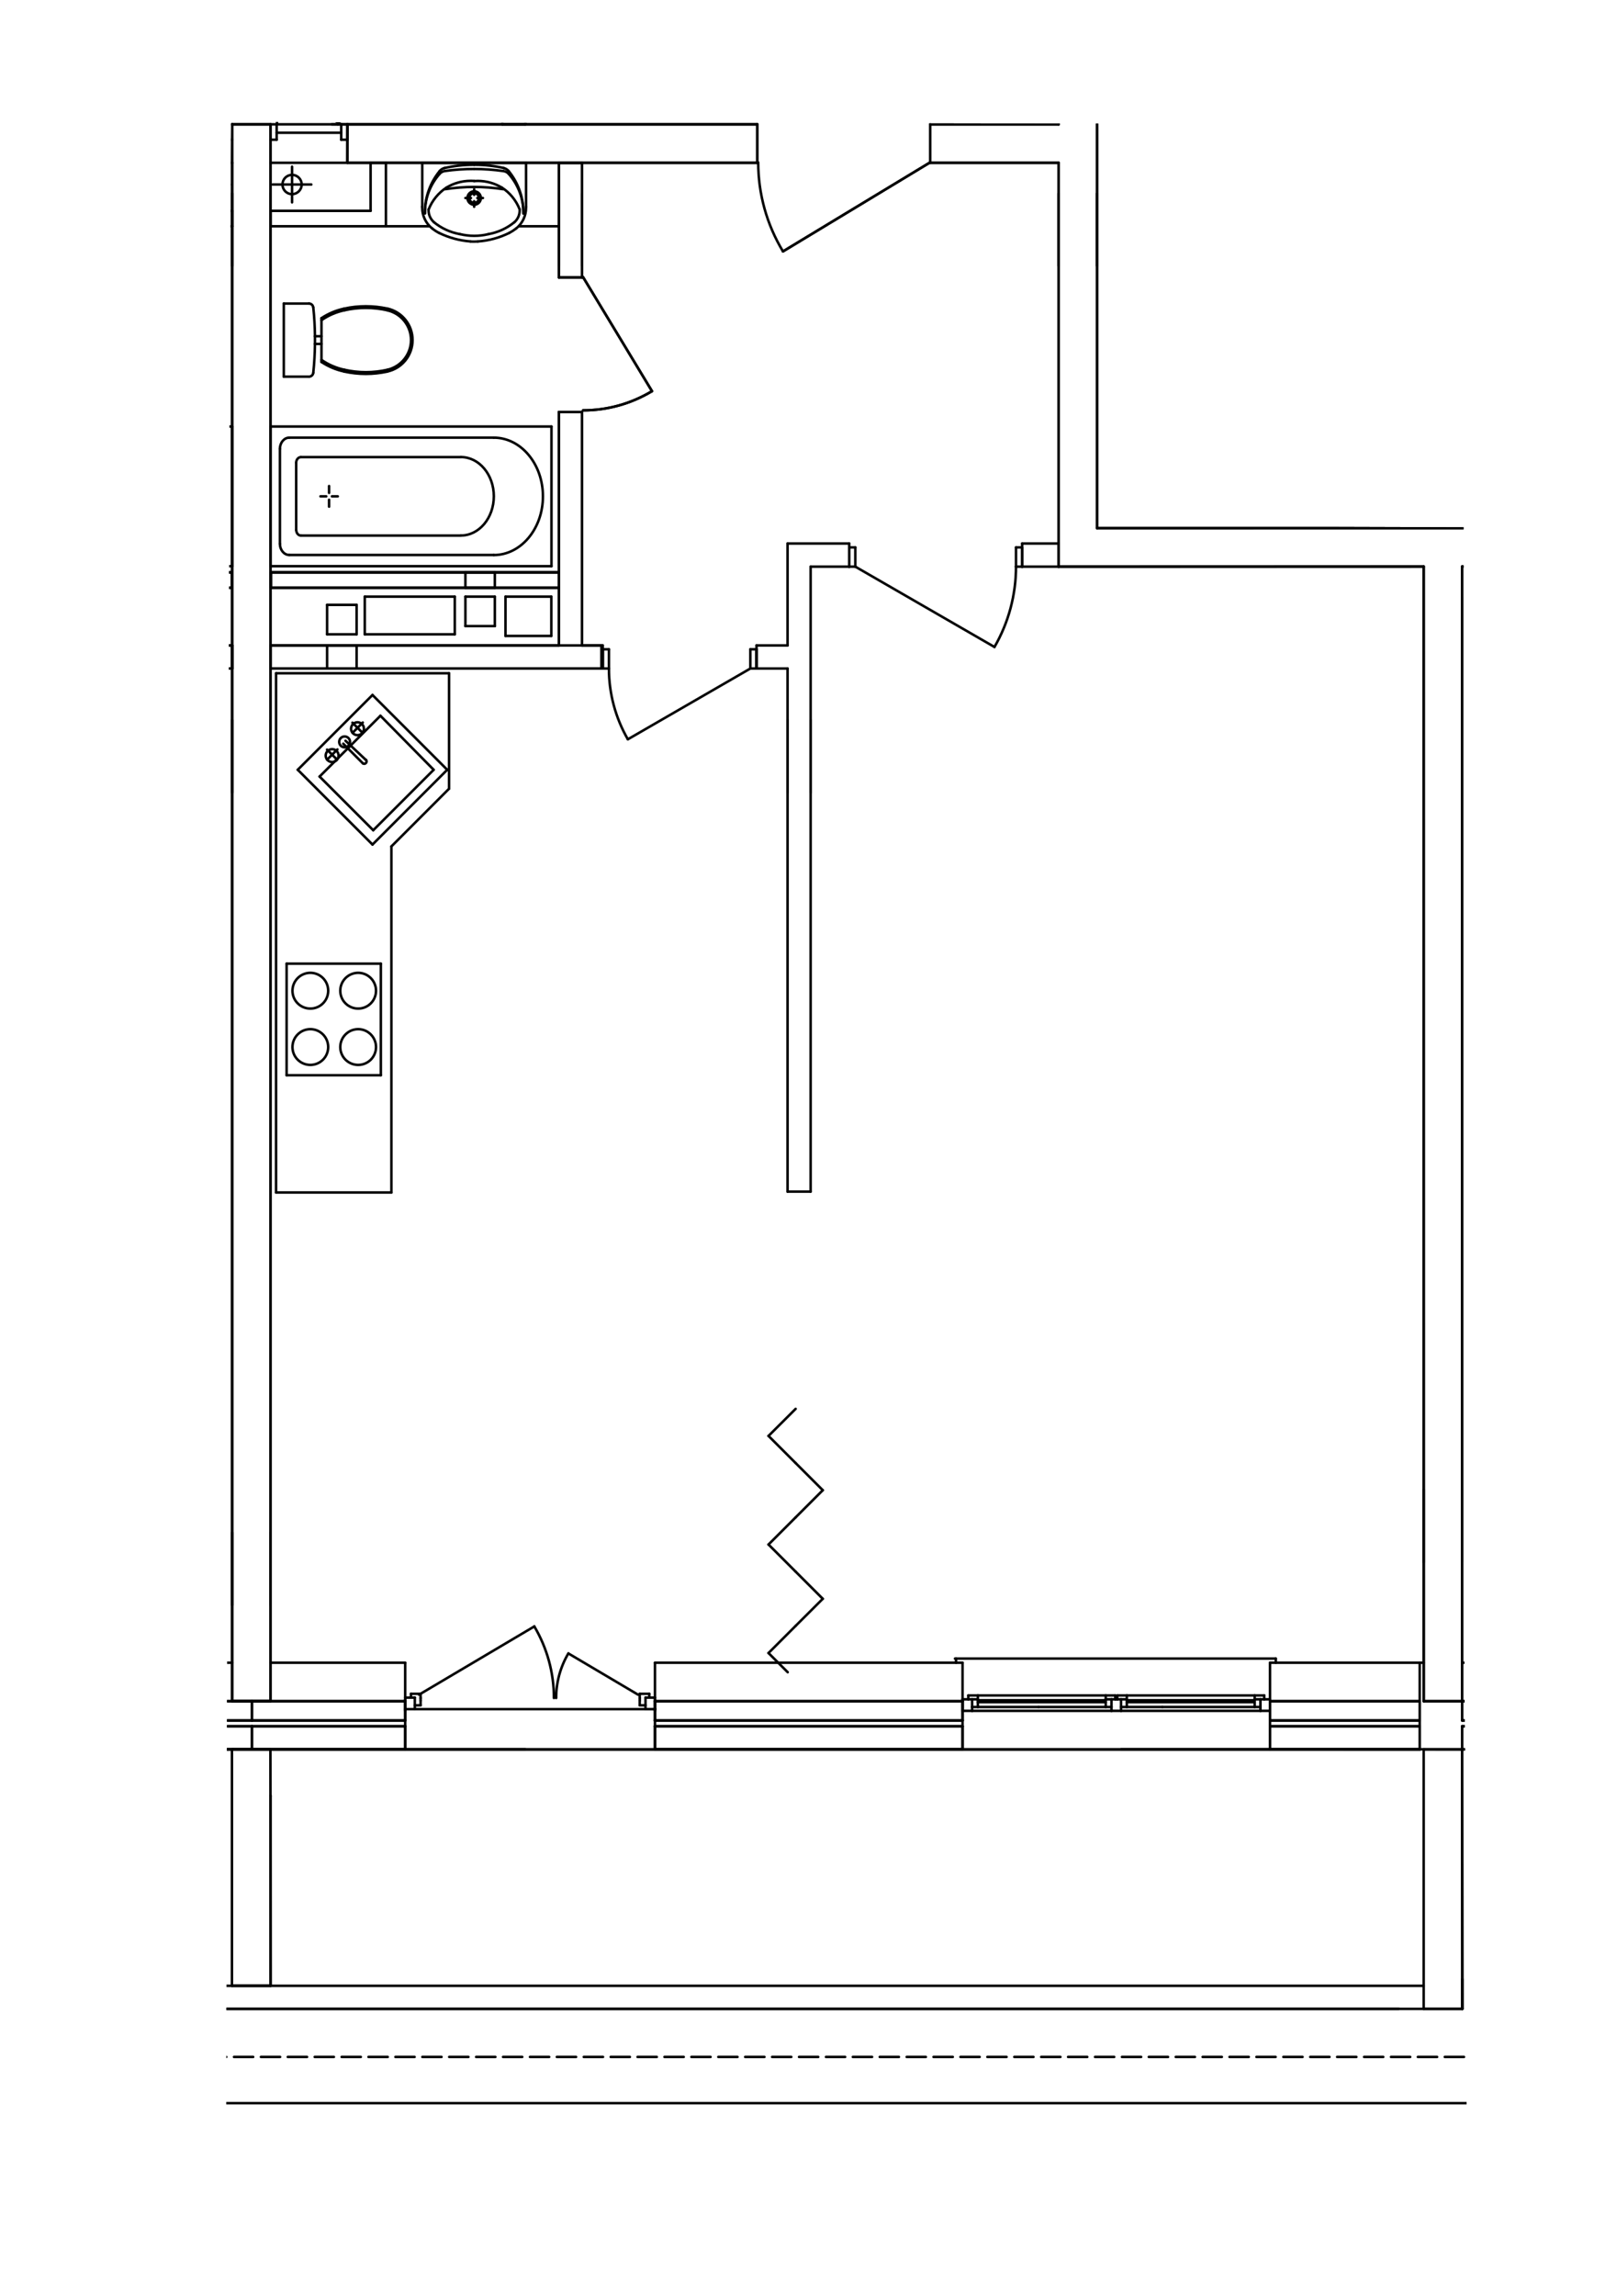 <?xml version="1.0" encoding="UTF-8"?>
<svg id="_Слой_1" data-name=" Слой 1" xmlns="http://www.w3.org/2000/svg" xmlns:xlink="http://www.w3.org/1999/xlink" viewBox="0 0 236.79 338.33">
  <defs>
    <style>
      .cls-1 {
        clip-path: url(#clippath-143);
      }

      .cls-2 {
        clip-path: url(#clippath-382);
      }

      .cls-3 {
        clip-path: url(#clippath-133);
      }

      .cls-4 {
        clip-path: url(#clippath-165);
      }

      .cls-5 {
        clip-path: url(#clippath-546);
      }

      .cls-6 {
        clip-path: url(#clippath-366);
      }

      .cls-7 {
        clip-path: url(#clippath-138);
      }

      .cls-8 {
        clip-path: url(#clippath-547);
      }

      .cls-9 {
        clip-path: url(#clippath-551);
      }

      .cls-10 {
        clip-path: url(#clippath-554);
      }

      .cls-11 {
        clip-path: url(#clippath-232);
      }

      .cls-12 {
        clip-path: url(#clippath-346);
      }

      .cls-13 {
        clip-path: url(#clippath-126);
      }

      .cls-14 {
        clip-path: url(#clippath-370);
      }

      .cls-15 {
        clip-path: url(#clippath-343);
      }

      .cls-16 {
        clip-path: url(#clippath-228);
      }

      .cls-17 {
        clip-path: url(#clippath-344);
      }

      .cls-18 {
        clip-path: url(#clippath-357);
      }

      .cls-19 {
        clip-path: url(#clippath-644);
      }

      .cls-20 {
        clip-path: url(#clippath-158);
      }

      .cls-21 {
        clip-path: url(#clippath-342);
      }

      .cls-22 {
        clip-path: url(#clippath-140);
      }

      .cls-23 {
        clip-path: url(#clippath-114);
      }

      .cls-24 {
        clip-path: url(#clippath-149);
      }

      .cls-25 {
        clip-path: url(#clippath-373);
      }

      .cls-26 {
        clip-path: url(#clippath-128);
      }

      .cls-27 {
        clip-path: url(#clippath-142);
      }

      .cls-28 {
        clip-path: url(#clippath-367);
      }

      .cls-29 {
        clip-path: url(#clippath-368);
      }

      .cls-30 {
        clip-path: url(#clippath-381);
      }

      .cls-31 {
        clip-path: url(#clippath-164);
      }

      .cls-32 {
        clip-path: url(#clippath-663);
      }

      .cls-33 {
        clip-path: url(#clippath-356);
      }

      .cls-34 {
        clip-path: url(#clippath-383);
      }

      .cls-35 {
        clip-path: url(#clippath-132);
      }

      .cls-36 {
        clip-path: url(#clippath-148);
      }

      .cls-37 {
        clip-path: url(#clippath-160);
      }

      .cls-38 {
        stroke: #000;
        stroke-linecap: round;
        stroke-linejoin: round;
        stroke-width: .37px;
      }

      .cls-38, .cls-39, .cls-40 {
        fill: none;
      }

      .cls-41 {
        clip-path: url(#clippath-155);
      }

      .cls-42 {
        clip-path: url(#clippath-660);
      }

      .cls-43 {
        clip-path: url(#clippath-348);
      }

      .cls-44 {
        clip-path: url(#clippath-139);
      }

      .cls-45 {
        clip-path: url(#clippath-378);
      }

      .cls-46 {
        clip-path: url(#clippath-151);
      }

      .cls-47 {
        clip-path: url(#clippath-130);
      }

      .cls-48 {
        clip-path: url(#clippath-372);
      }

      .cls-49 {
        clip-path: url(#clippath-171);
      }

      .cls-50 {
        clip-path: url(#clippath-349);
      }

      .cls-51 {
        clip-path: url(#clippath-549);
      }

      .cls-52 {
        clip-path: url(#clippath-545);
      }

      .cls-53 {
        clip-path: url(#clippath-365);
      }

      .cls-54 {
        clip-path: url(#clippath-170);
      }

      .cls-55 {
        clip-path: url(#clippath-159);
      }

      .cls-56 {
        clip-path: url(#clippath-168);
      }

      .cls-57 {
        clip-path: url(#clippath-353);
      }

      .cls-58 {
        clip-path: url(#clippath-174);
      }

      .cls-59 {
        clip-path: url(#clippath-147);
      }

      .cls-60 {
        clip-path: url(#clippath-28);
      }

      .cls-61 {
        clip-path: url(#clippath-371);
      }

      .cls-62 {
        clip-path: url(#clippath-118);
      }

      .cls-63 {
        clip-path: url(#clippath-380);
      }

      .cls-64 {
        clip-path: url(#clippath-141);
      }

      .cls-65 {
        clip-path: url(#clippath-379);
      }

      .cls-66 {
        clip-path: url(#clippath-616);
      }

      .cls-67 {
        clip-path: url(#clippath-544);
      }

      .cls-68 {
        clip-path: url(#clippath-347);
      }

      .cls-69 {
        clip-path: url(#clippath-154);
      }

      .cls-70 {
        clip-path: url(#clippath-162);
      }

      .cls-71 {
        clip-path: url(#clippath-364);
      }

      .cls-72 {
        clip-path: url(#clippath-146);
      }

      .cls-73 {
        clip-path: url(#clippath-340);
      }

      .cls-74 {
        clip-path: url(#clippath-137);
      }

      .cls-75 {
        clip-path: url(#clippath-135);
      }

      .cls-76 {
        clip-path: url(#clippath-541);
      }

      .cls-77 {
        clip-path: url(#clippath-542);
      }

      .cls-78 {
        clip-path: url(#clippath-540);
      }

      .cls-79 {
        clip-path: url(#clippath-339);
      }

      .cls-80 {
        clip-path: url(#clippath-625);
      }

      .cls-81 {
        clip-path: url(#clippath-375);
      }

      .cls-82 {
        clip-path: url(#clippath-358);
      }

      .cls-83 {
        clip-path: url(#clippath-30);
      }

      .cls-84 {
        clip-path: url(#clippath-127);
      }

      .cls-85 {
        clip-path: url(#clippath-376);
      }

      .cls-86 {
        clip-path: url(#clippath-360);
      }

      .cls-87 {
        clip-path: url(#clippath-361);
      }

      .cls-88 {
        clip-path: url(#clippath-699);
      }

      .cls-89 {
        clip-path: url(#clippath-229);
      }

      .cls-90 {
        clip-path: url(#clippath-175);
      }

      .cls-91 {
        clip-path: url(#clippath-145);
      }

      .cls-92 {
        clip-path: url(#clippath-350);
      }

      .cls-93 {
        clip-path: url(#clippath-351);
      }

      .cls-94 {
        clip-path: url(#clippath-166);
      }

      .cls-95 {
        clip-path: url(#clippath-550);
      }

      .cls-96 {
        clip-path: url(#clippath-123);
      }

      .cls-97 {
        clip-path: url(#clippath-129);
      }

      .cls-40 {
        opacity: .52;
      }

      .cls-98 {
        clip-path: url(#clippath-341);
      }

      .cls-99 {
        clip-path: url(#clippath-352);
      }

      .cls-100 {
        clip-path: url(#clippath-543);
      }

      .cls-101 {
        clip-path: url(#clippath-122);
      }

      .cls-102 {
        clip-path: url(#clippath-377);
      }

      .cls-103 {
        clip-path: url(#clippath-548);
      }

      .cls-104 {
        clip-path: url(#clippath-125);
      }

      .cls-105 {
        clip-path: url(#clippath-355);
      }

      .cls-106 {
        clip-path: url(#clippath-354);
      }

      .cls-107 {
        clip-path: url(#clippath-555);
      }

      .cls-108 {
        clip-path: url(#clippath-362);
      }

      .cls-109 {
        clip-path: url(#clippath-359);
      }

      .cls-110 {
        clip-path: url(#clippath-231);
      }

      .cls-111 {
        clip-path: url(#clippath-374);
      }

      .cls-112 {
        clip-path: url(#clippath-131);
      }

      .cls-113 {
        clip-path: url(#clippath-156);
      }

      .cls-114 {
        clip-path: url(#clippath-552);
      }

      .cls-115 {
        clip-path: url(#clippath-230);
      }

      .cls-116 {
        clip-path: url(#clippath-369);
      }

      .cls-117 {
        clip-path: url(#clippath-124);
      }

      .cls-118 {
        clip-path: url(#clippath-363);
      }

      .cls-119 {
        clip-path: url(#clippath-700);
      }

      .cls-120 {
        clip-path: url(#clippath-136);
      }

      .cls-121 {
        clip-path: url(#clippath-144);
      }

      .cls-122 {
        clip-path: url(#clippath-553);
      }

      .cls-123 {
        clip-path: url(#clippath);
      }

      .cls-124 {
        clip-path: url(#clippath-173);
      }

      .cls-125 {
        clip-path: url(#clippath-134);
      }

      .cls-126 {
        clip-path: url(#clippath-169);
      }

      .cls-127 {
        clip-path: url(#clippath-163);
      }

      .cls-128 {
        clip-path: url(#clippath-345);
      }

      .cls-129 {
        clip-path: url(#clippath-161);
      }

      .cls-130 {
        clip-path: url(#clippath-152);
      }

      .cls-131 {
        clip-path: url(#clippath-664);
      }

      .cls-132 {
        clip-path: url(#clippath-233);
      }
    </style>
    <clipPath id="clippath">
      <polyline class="cls-40" points="216.24 310.92 215.86 230.93 215.86 221.9 215.85 210.99 215.79 77.69 162.04 77.54 161.93 18.21 130.55 18.16 116.91 18.14 101.16 18.12 60.19 18.06 34.08 17.93 33.84 53.25 33.36 310.92"/>
    </clipPath>
    <clipPath id="clippath-28">
      <rect class="cls-39" x="-538.73" y="-560.7" width="1677.57" height="1179.86"/>
    </clipPath>
    <clipPath id="clippath-30">
      <rect class="cls-39" x="-538.73" y="-560.7" width="1677.57" height="1179.86"/>
    </clipPath>
    <clipPath id="clippath-114">
      <rect class="cls-39" x="-538.73" y="-560.7" width="1677.57" height="1179.86"/>
    </clipPath>
    <clipPath id="clippath-118">
      <rect class="cls-39" x="-538.73" y="-560.7" width="1677.57" height="1179.86"/>
    </clipPath>
    <clipPath id="clippath-122">
      <rect class="cls-39" x="-538.73" y="-560.7" width="1677.57" height="1179.86"/>
    </clipPath>
    <clipPath id="clippath-123">
      <rect class="cls-39" x="-538.73" y="-560.7" width="1677.57" height="1179.86"/>
    </clipPath>
    <clipPath id="clippath-124">
      <rect class="cls-39" x="-538.73" y="-560.7" width="1677.57" height="1179.86"/>
    </clipPath>
    <clipPath id="clippath-125">
      <rect class="cls-39" x="-538.73" y="-560.7" width="1677.57" height="1179.86"/>
    </clipPath>
    <clipPath id="clippath-126">
      <rect class="cls-39" x="-538.73" y="-560.7" width="1677.57" height="1179.86"/>
    </clipPath>
    <clipPath id="clippath-127">
      <rect class="cls-39" x="-538.73" y="-560.7" width="1677.57" height="1179.86"/>
    </clipPath>
    <clipPath id="clippath-128">
      <rect class="cls-39" x="-538.73" y="-560.7" width="1677.57" height="1179.86"/>
    </clipPath>
    <clipPath id="clippath-129">
      <rect class="cls-39" x="-538.73" y="-560.7" width="1677.57" height="1179.86"/>
    </clipPath>
    <clipPath id="clippath-130">
      <rect class="cls-39" x="-538.73" y="-560.7" width="1677.57" height="1179.86"/>
    </clipPath>
    <clipPath id="clippath-131">
      <rect class="cls-39" x="-538.73" y="-560.7" width="1677.57" height="1179.86"/>
    </clipPath>
    <clipPath id="clippath-132">
      <rect class="cls-39" x="-538.73" y="-560.7" width="1677.57" height="1179.86"/>
    </clipPath>
    <clipPath id="clippath-133">
      <rect class="cls-39" x="-538.73" y="-560.7" width="1677.57" height="1179.86"/>
    </clipPath>
    <clipPath id="clippath-134">
      <rect class="cls-39" x="-538.73" y="-560.7" width="1677.57" height="1179.86"/>
    </clipPath>
    <clipPath id="clippath-135">
      <rect class="cls-39" x="-538.73" y="-560.7" width="1677.57" height="1179.86"/>
    </clipPath>
    <clipPath id="clippath-136">
      <rect class="cls-39" x="-538.73" y="-560.7" width="1677.57" height="1179.86"/>
    </clipPath>
    <clipPath id="clippath-137">
      <rect class="cls-39" x="-538.73" y="-560.7" width="1677.57" height="1179.86"/>
    </clipPath>
    <clipPath id="clippath-138">
      <rect class="cls-39" x="-538.73" y="-560.7" width="1677.57" height="1179.86"/>
    </clipPath>
    <clipPath id="clippath-139">
      <rect class="cls-39" x="-538.73" y="-560.7" width="1677.57" height="1179.86"/>
    </clipPath>
    <clipPath id="clippath-140">
      <rect class="cls-39" x="-538.73" y="-560.7" width="1677.57" height="1179.86"/>
    </clipPath>
    <clipPath id="clippath-141">
      <rect class="cls-39" x="-538.73" y="-560.7" width="1677.57" height="1179.86"/>
    </clipPath>
    <clipPath id="clippath-142">
      <rect class="cls-39" x="-538.73" y="-560.7" width="1677.57" height="1179.86"/>
    </clipPath>
    <clipPath id="clippath-143">
      <rect class="cls-39" x="-538.73" y="-560.7" width="1677.57" height="1179.86"/>
    </clipPath>
    <clipPath id="clippath-144">
      <rect class="cls-39" x="-538.73" y="-560.7" width="1677.57" height="1179.86"/>
    </clipPath>
    <clipPath id="clippath-145">
      <rect class="cls-39" x="-538.73" y="-560.7" width="1677.57" height="1179.86"/>
    </clipPath>
    <clipPath id="clippath-146">
      <rect class="cls-39" x="-538.73" y="-560.7" width="1677.57" height="1179.86"/>
    </clipPath>
    <clipPath id="clippath-147">
      <rect class="cls-39" x="-538.73" y="-560.7" width="1677.57" height="1179.86"/>
    </clipPath>
    <clipPath id="clippath-148">
      <rect class="cls-39" x="-538.73" y="-560.7" width="1677.57" height="1179.86"/>
    </clipPath>
    <clipPath id="clippath-149">
      <rect class="cls-39" x="-538.73" y="-560.7" width="1677.57" height="1179.86"/>
    </clipPath>
    <clipPath id="clippath-151">
      <rect class="cls-39" x="-538.73" y="-560.7" width="1677.57" height="1179.86"/>
    </clipPath>
    <clipPath id="clippath-152">
      <rect class="cls-39" x="-538.73" y="-560.7" width="1677.57" height="1179.86"/>
    </clipPath>
    <clipPath id="clippath-154">
      <rect class="cls-39" x="-538.73" y="-560.7" width="1677.57" height="1179.86"/>
    </clipPath>
    <clipPath id="clippath-155">
      <rect class="cls-39" x="-538.73" y="-560.7" width="1677.57" height="1179.86"/>
    </clipPath>
    <clipPath id="clippath-156">
      <rect class="cls-39" x="-538.73" y="-560.7" width="1677.57" height="1179.86"/>
    </clipPath>
    <clipPath id="clippath-158">
      <rect class="cls-39" x="-538.73" y="-560.7" width="1677.57" height="1179.86"/>
    </clipPath>
    <clipPath id="clippath-159">
      <rect class="cls-39" x="-538.73" y="-560.7" width="1677.57" height="1179.86"/>
    </clipPath>
    <clipPath id="clippath-160">
      <rect class="cls-39" x="-538.73" y="-560.7" width="1677.57" height="1179.86"/>
    </clipPath>
    <clipPath id="clippath-161">
      <rect class="cls-39" x="-538.73" y="-560.7" width="1677.57" height="1179.86"/>
    </clipPath>
    <clipPath id="clippath-162">
      <rect class="cls-39" x="-538.73" y="-560.7" width="1677.57" height="1179.86"/>
    </clipPath>
    <clipPath id="clippath-163">
      <rect class="cls-39" x="-538.73" y="-560.7" width="1677.57" height="1179.86"/>
    </clipPath>
    <clipPath id="clippath-164">
      <rect class="cls-39" x="-538.73" y="-560.7" width="1677.57" height="1179.86"/>
    </clipPath>
    <clipPath id="clippath-165">
      <rect class="cls-39" x="-538.73" y="-560.7" width="1677.57" height="1179.86"/>
    </clipPath>
    <clipPath id="clippath-166">
      <rect class="cls-39" x="-538.73" y="-560.7" width="1677.57" height="1179.86"/>
    </clipPath>
    <clipPath id="clippath-168">
      <rect class="cls-39" x="-538.73" y="-560.7" width="1677.57" height="1179.86"/>
    </clipPath>
    <clipPath id="clippath-169">
      <rect class="cls-39" x="-538.73" y="-560.7" width="1677.57" height="1179.86"/>
    </clipPath>
    <clipPath id="clippath-170">
      <rect class="cls-39" x="-538.73" y="-560.7" width="1677.57" height="1179.86"/>
    </clipPath>
    <clipPath id="clippath-171">
      <rect class="cls-39" x="-538.73" y="-560.7" width="1677.57" height="1179.86"/>
    </clipPath>
    <clipPath id="clippath-173">
      <rect class="cls-39" x="-538.73" y="-560.7" width="1677.57" height="1179.86"/>
    </clipPath>
    <clipPath id="clippath-174">
      <rect class="cls-39" x="-538.73" y="-560.7" width="1677.57" height="1179.86"/>
    </clipPath>
    <clipPath id="clippath-175">
      <rect class="cls-39" x="-538.73" y="-560.7" width="1677.57" height="1179.86"/>
    </clipPath>
    <clipPath id="clippath-228">
      <rect class="cls-39" x="-538.73" y="-560.7" width="1677.57" height="1179.86"/>
    </clipPath>
    <clipPath id="clippath-229">
      <rect class="cls-39" x="-538.73" y="-560.7" width="1677.57" height="1179.86"/>
    </clipPath>
    <clipPath id="clippath-230">
      <rect class="cls-39" x="-538.73" y="-560.7" width="1677.57" height="1179.86"/>
    </clipPath>
    <clipPath id="clippath-231">
      <rect class="cls-39" x="-538.73" y="-560.7" width="1677.57" height="1179.86"/>
    </clipPath>
    <clipPath id="clippath-232">
      <rect class="cls-39" x="-538.73" y="-560.7" width="1677.57" height="1179.86"/>
    </clipPath>
    <clipPath id="clippath-233">
      <rect class="cls-39" x="-538.73" y="-560.7" width="1677.57" height="1179.86"/>
    </clipPath>
    <clipPath id="clippath-339">
      <rect class="cls-39" x="-538.73" y="-560.7" width="1677.57" height="1179.86"/>
    </clipPath>
    <clipPath id="clippath-340">
      <rect class="cls-39" x="-538.73" y="-560.7" width="1677.57" height="1179.86"/>
    </clipPath>
    <clipPath id="clippath-341">
      <rect class="cls-39" x="-538.73" y="-560.7" width="1677.57" height="1179.86"/>
    </clipPath>
    <clipPath id="clippath-342">
      <rect class="cls-39" x="-538.73" y="-560.7" width="1677.57" height="1179.86"/>
    </clipPath>
    <clipPath id="clippath-343">
      <rect class="cls-39" x="-538.73" y="-560.7" width="1677.57" height="1179.86"/>
    </clipPath>
    <clipPath id="clippath-344">
      <rect class="cls-39" x="-538.73" y="-560.7" width="1677.57" height="1179.86"/>
    </clipPath>
    <clipPath id="clippath-345">
      <rect class="cls-39" x="-538.73" y="-560.7" width="1677.57" height="1179.86"/>
    </clipPath>
    <clipPath id="clippath-346">
      <rect class="cls-39" x="-538.73" y="-560.7" width="1677.57" height="1179.86"/>
    </clipPath>
    <clipPath id="clippath-347">
      <rect class="cls-39" x="-538.73" y="-560.7" width="1677.57" height="1179.86"/>
    </clipPath>
    <clipPath id="clippath-348">
      <rect class="cls-39" x="-538.73" y="-560.7" width="1677.57" height="1179.86"/>
    </clipPath>
    <clipPath id="clippath-349">
      <rect class="cls-39" x="-538.73" y="-560.7" width="1677.57" height="1179.86"/>
    </clipPath>
    <clipPath id="clippath-350">
      <rect class="cls-39" x="-538.73" y="-560.7" width="1677.57" height="1179.86"/>
    </clipPath>
    <clipPath id="clippath-351">
      <rect class="cls-39" x="-538.73" y="-560.7" width="1677.57" height="1179.86"/>
    </clipPath>
    <clipPath id="clippath-352">
      <rect class="cls-39" x="-538.73" y="-560.7" width="1677.57" height="1179.86"/>
    </clipPath>
    <clipPath id="clippath-353">
      <rect class="cls-39" x="-538.73" y="-560.7" width="1677.57" height="1179.86"/>
    </clipPath>
    <clipPath id="clippath-354">
      <rect class="cls-39" x="-538.73" y="-560.7" width="1677.57" height="1179.86"/>
    </clipPath>
    <clipPath id="clippath-355">
      <rect class="cls-39" x="-538.73" y="-560.7" width="1677.57" height="1179.86"/>
    </clipPath>
    <clipPath id="clippath-356">
      <rect class="cls-39" x="-538.73" y="-560.7" width="1677.57" height="1179.86"/>
    </clipPath>
    <clipPath id="clippath-357">
      <rect class="cls-39" x="-538.73" y="-560.7" width="1677.57" height="1179.86"/>
    </clipPath>
    <clipPath id="clippath-358">
      <rect class="cls-39" x="-538.73" y="-560.7" width="1677.57" height="1179.86"/>
    </clipPath>
    <clipPath id="clippath-359">
      <rect class="cls-39" x="-538.73" y="-560.7" width="1677.57" height="1179.86"/>
    </clipPath>
    <clipPath id="clippath-360">
      <rect class="cls-39" x="-538.73" y="-560.7" width="1677.57" height="1179.86"/>
    </clipPath>
    <clipPath id="clippath-361">
      <rect class="cls-39" x="-538.73" y="-560.7" width="1677.57" height="1179.86"/>
    </clipPath>
    <clipPath id="clippath-362">
      <rect class="cls-39" x="-538.73" y="-560.7" width="1677.57" height="1179.86"/>
    </clipPath>
    <clipPath id="clippath-363">
      <rect class="cls-39" x="-538.73" y="-560.7" width="1677.57" height="1179.86"/>
    </clipPath>
    <clipPath id="clippath-364">
      <rect class="cls-39" x="-538.73" y="-560.7" width="1677.57" height="1179.86"/>
    </clipPath>
    <clipPath id="clippath-365">
      <rect class="cls-39" x="-538.73" y="-560.7" width="1677.57" height="1179.86"/>
    </clipPath>
    <clipPath id="clippath-366">
      <rect class="cls-39" x="-538.73" y="-560.7" width="1677.57" height="1179.86"/>
    </clipPath>
    <clipPath id="clippath-367">
      <rect class="cls-39" x="-538.73" y="-560.7" width="1677.57" height="1179.86"/>
    </clipPath>
    <clipPath id="clippath-368">
      <rect class="cls-39" x="-538.73" y="-560.7" width="1677.57" height="1179.86"/>
    </clipPath>
    <clipPath id="clippath-369">
      <rect class="cls-39" x="-538.73" y="-560.7" width="1677.57" height="1179.86"/>
    </clipPath>
    <clipPath id="clippath-370">
      <rect class="cls-39" x="-538.73" y="-560.7" width="1677.57" height="1179.86"/>
    </clipPath>
    <clipPath id="clippath-371">
      <rect class="cls-39" x="-538.73" y="-560.7" width="1677.57" height="1179.86"/>
    </clipPath>
    <clipPath id="clippath-372">
      <rect class="cls-39" x="-538.73" y="-560.7" width="1677.57" height="1179.86"/>
    </clipPath>
    <clipPath id="clippath-373">
      <rect class="cls-39" x="-538.73" y="-560.7" width="1677.57" height="1179.86"/>
    </clipPath>
    <clipPath id="clippath-374">
      <rect class="cls-39" x="-538.73" y="-560.7" width="1677.57" height="1179.86"/>
    </clipPath>
    <clipPath id="clippath-375">
      <rect class="cls-39" x="-538.73" y="-560.7" width="1677.57" height="1179.86"/>
    </clipPath>
    <clipPath id="clippath-376">
      <rect class="cls-39" x="-538.73" y="-560.7" width="1677.57" height="1179.86"/>
    </clipPath>
    <clipPath id="clippath-377">
      <rect class="cls-39" x="-538.73" y="-560.7" width="1677.57" height="1179.86"/>
    </clipPath>
    <clipPath id="clippath-378">
      <rect class="cls-39" x="-538.73" y="-560.7" width="1677.57" height="1179.86"/>
    </clipPath>
    <clipPath id="clippath-379">
      <rect class="cls-39" x="-538.73" y="-560.7" width="1677.57" height="1179.86"/>
    </clipPath>
    <clipPath id="clippath-380">
      <rect class="cls-39" x="-538.73" y="-560.7" width="1677.57" height="1179.86"/>
    </clipPath>
    <clipPath id="clippath-381">
      <rect class="cls-39" x="-538.73" y="-560.7" width="1677.57" height="1179.86"/>
    </clipPath>
    <clipPath id="clippath-382">
      <rect class="cls-39" x="-538.73" y="-560.7" width="1677.57" height="1179.86"/>
    </clipPath>
    <clipPath id="clippath-383">
      <rect class="cls-39" x="-538.73" y="-560.7" width="1677.57" height="1179.86"/>
    </clipPath>
    <clipPath id="clippath-540">
      <rect class="cls-39" x="-538.73" y="-560.7" width="1677.57" height="1179.86"/>
    </clipPath>
    <clipPath id="clippath-541">
      <rect class="cls-39" x="-538.73" y="-560.7" width="1677.57" height="1179.86"/>
    </clipPath>
    <clipPath id="clippath-542">
      <rect class="cls-39" x="-538.73" y="-560.7" width="1677.57" height="1179.86"/>
    </clipPath>
    <clipPath id="clippath-543">
      <rect class="cls-39" x="-538.73" y="-560.7" width="1677.57" height="1179.86"/>
    </clipPath>
    <clipPath id="clippath-544">
      <rect class="cls-39" x="-538.73" y="-560.7" width="1677.57" height="1179.86"/>
    </clipPath>
    <clipPath id="clippath-545">
      <rect class="cls-39" x="-538.73" y="-560.7" width="1677.57" height="1179.86"/>
    </clipPath>
    <clipPath id="clippath-546">
      <rect class="cls-39" x="-538.73" y="-560.7" width="1677.57" height="1179.86"/>
    </clipPath>
    <clipPath id="clippath-547">
      <rect class="cls-39" x="-538.73" y="-560.7" width="1677.57" height="1179.86"/>
    </clipPath>
    <clipPath id="clippath-548">
      <rect class="cls-39" x="-538.73" y="-560.7" width="1677.57" height="1179.86"/>
    </clipPath>
    <clipPath id="clippath-549">
      <rect class="cls-39" x="-538.73" y="-560.7" width="1677.57" height="1179.86"/>
    </clipPath>
    <clipPath id="clippath-550">
      <rect class="cls-39" x="-538.73" y="-560.7" width="1677.57" height="1179.86"/>
    </clipPath>
    <clipPath id="clippath-551">
      <rect class="cls-39" x="-538.73" y="-560.7" width="1677.57" height="1179.86"/>
    </clipPath>
    <clipPath id="clippath-552">
      <rect class="cls-39" x="-538.73" y="-560.7" width="1677.57" height="1179.86"/>
    </clipPath>
    <clipPath id="clippath-553">
      <rect class="cls-39" x="-538.73" y="-560.7" width="1677.57" height="1179.86"/>
    </clipPath>
    <clipPath id="clippath-554">
      <rect class="cls-39" x="-538.73" y="-560.7" width="1677.57" height="1179.86"/>
    </clipPath>
    <clipPath id="clippath-555">
      <rect class="cls-39" x="-538.73" y="-560.7" width="1677.57" height="1179.86"/>
    </clipPath>
    <clipPath id="clippath-616">
      <rect class="cls-39" x="-538.73" y="-560.7" width="1677.57" height="1179.86"/>
    </clipPath>
    <clipPath id="clippath-625">
      <rect class="cls-39" x="-538.73" y="-560.7" width="1677.57" height="1179.86"/>
    </clipPath>
    <clipPath id="clippath-644">
      <rect class="cls-39" x="-538.73" y="-560.7" width="1677.57" height="1179.86"/>
    </clipPath>
    <clipPath id="clippath-660">
      <rect class="cls-39" x="-538.73" y="-560.7" width="1677.57" height="1179.86"/>
    </clipPath>
    <clipPath id="clippath-663">
      <rect class="cls-39" x="-538.73" y="-560.7" width="1677.57" height="1179.86"/>
    </clipPath>
    <clipPath id="clippath-664">
      <rect class="cls-39" x="-538.73" y="-560.7" width="1677.57" height="1179.86"/>
    </clipPath>
    <clipPath id="clippath-699">
      <rect class="cls-39" x="-538.73" y="-560.7" width="1677.57" height="1179.86"/>
    </clipPath>
    <clipPath id="clippath-700">
      <rect class="cls-39" x="-538.73" y="-560.7" width="1677.57" height="1179.86"/>
    </clipPath>
  </defs>
  <g class="cls-123">
    <polyline class="cls-38" points="161.75 -32.13 318.58 -32.13 351.6 .89 355.95 -2.78"/>
    <line class="cls-38" x1="224.94" y1="77.82" x2="224.94" y2="83.49"/>
    <line class="cls-38" x1="224.94" y1="83.49" x2="215.58" y2="83.49"/>
    <line class="cls-38" x1="215.58" y1="83.49" x2="215.58" y2="250.68"/>
    <line class="cls-38" x1="215.58" y1="250.68" x2="209.92" y2="250.68"/>
    <line class="cls-38" x1="209.92" y1="250.68" x2="209.92" y2="83.49"/>
    <line class="cls-38" x1="209.92" y1="83.49" x2="156.08" y2="83.5"/>
    <line class="cls-38" x1="156.08" y1="83.5" x2="156.08" y2="23.99"/>
    <line class="cls-38" x1="156.08" y1="23.99" x2="137.15" y2="23.99"/>
    <line class="cls-38" x1="137.15" y1="23.99" x2="137.15" y2="18.32"/>
    <line class="cls-38" x1="137.15" y1="18.32" x2="156.08" y2="18.32"/>
    <line class="cls-38" x1="156.08" y1="18.32" x2="156.08" y2="5.35"/>
    <line class="cls-38" x1="156.08" y1="5.35" x2="161.75" y2="5.35"/>
    <line class="cls-38" x1="161.75" y1="5.35" x2="161.75" y2="77.83"/>
    <line class="cls-38" x1="161.75" y1="77.83" x2="224.94" y2="77.82"/>
    <line class="cls-38" x1="111.65" y1="23.99" x2="56.9" y2="23.99"/>
    <line class="cls-38" x1="56.9" y1="23.99" x2="54.64" y2="23.99"/>
    <line class="cls-38" x1="54.64" y1="23.99" x2="51.21" y2="23.99"/>
    <line class="cls-38" x1="51.21" y1="23.99" x2="51.23" y2="18.32"/>
    <line class="cls-38" x1="51.23" y1="18.32" x2="111.65" y2="18.32"/>
    <line class="cls-38" x1="111.65" y1="18.32" x2="111.65" y2="23.99"/>
    <line class="cls-38" x1="37.15" y1="257.77" x2="14.4" y2="257.77"/>
    <line class="cls-38" x1="14.4" y1="257.77" x2="14.4" y2="254.37"/>
    <line class="cls-38" x1="14.4" y1="254.37" x2="37.15" y2="254.37"/>
    <line class="cls-38" x1="37.15" y1="254.37" x2="37.15" y2="257.77"/>
    <line class="cls-38" x1="37.15" y1="253.52" x2="14.4" y2="253.52"/>
    <line class="cls-38" x1="14.4" y1="253.52" x2="14.4" y2="250.68"/>
    <line class="cls-38" x1="14.4" y1="250.68" x2="37.15" y2="250.68"/>
    <line class="cls-38" x1="37.15" y1="250.68" x2="37.15" y2="253.52"/>
    <line class="cls-38" x1="59.74" y1="257.77" x2="37.15" y2="257.77"/>
    <line class="cls-38" x1="37.15" y1="257.77" x2="37.15" y2="254.37"/>
    <line class="cls-38" x1="37.15" y1="254.37" x2="59.74" y2="254.37"/>
    <line class="cls-38" x1="59.74" y1="254.37" x2="59.74" y2="257.77"/>
    <line class="cls-38" x1="59.74" y1="253.52" x2="37.15" y2="253.52"/>
    <line class="cls-38" x1="37.15" y1="253.52" x2="37.15" y2="250.68"/>
    <line class="cls-38" x1="37.15" y1="250.68" x2="59.74" y2="250.68"/>
    <line class="cls-38" x1="59.74" y1="250.68" x2="59.74" y2="253.52"/>
    <line class="cls-38" x1="141.92" y1="257.77" x2="96.57" y2="257.77"/>
    <line class="cls-38" x1="96.57" y1="257.77" x2="96.57" y2="254.37"/>
    <line class="cls-38" x1="96.57" y1="254.37" x2="141.92" y2="254.37"/>
    <line class="cls-38" x1="141.92" y1="254.37" x2="141.92" y2="257.77"/>
    <line class="cls-38" x1="141.92" y1="253.52" x2="96.57" y2="253.52"/>
    <line class="cls-38" x1="96.57" y1="253.52" x2="96.57" y2="250.68"/>
    <line class="cls-38" x1="96.57" y1="250.68" x2="141.92" y2="250.68"/>
    <line class="cls-38" x1="141.92" y1="250.68" x2="141.92" y2="253.52"/>
    <line class="cls-38" x1="209.32" y1="257.77" x2="187.25" y2="257.77"/>
    <line class="cls-38" x1="187.25" y1="257.77" x2="187.25" y2="254.37"/>
    <line class="cls-38" x1="187.25" y1="254.37" x2="209.32" y2="254.37"/>
    <line class="cls-38" x1="209.32" y1="254.37" x2="209.32" y2="257.77"/>
    <line class="cls-38" x1="209.32" y1="253.52" x2="187.25" y2="253.52"/>
    <line class="cls-38" x1="187.25" y1="253.52" x2="187.25" y2="250.68"/>
    <line class="cls-38" x1="187.25" y1="250.68" x2="209.32" y2="250.68"/>
    <line class="cls-38" x1="209.32" y1="250.68" x2="209.32" y2="253.52"/>
    <line class="cls-38" x1="243" y1="257.77" x2="215.58" y2="257.77"/>
    <line class="cls-38" x1="215.58" y1="257.77" x2="215.58" y2="254.37"/>
    <line class="cls-38" x1="215.58" y1="254.37" x2="243" y2="254.37"/>
    <line class="cls-38" x1="243" y1="253.52" x2="215.58" y2="253.52"/>
    <line class="cls-38" x1="215.58" y1="253.52" x2="215.58" y2="250.68"/>
    <line class="cls-38" x1="215.58" y1="250.68" x2="243" y2="250.68"/>
    <line class="cls-38" x1="34.2" y1="292.62" x2="34.2" y2="257.79"/>
    <line class="cls-38" x1="34.2" y1="257.79" x2="39.87" y2="257.8"/>
    <line class="cls-38" x1="39.87" y1="257.8" x2="39.9" y2="292.62"/>
    <line class="cls-38" x1="39.9" y1="292.62" x2="34.2" y2="292.62"/>
    <line class="cls-38" x1="209.91" y1="296.02" x2="209.91" y2="257.79"/>
    <line class="cls-38" x1="209.91" y1="257.79" x2="215.58" y2="257.8"/>
    <line class="cls-38" x1="215.58" y1="257.8" x2="215.61" y2="296.02"/>
    <line class="cls-38" x1="215.61" y1="296.02" x2="209.91" y2="296.02"/>
    <line class="cls-38" x1="72.96" y1="84.34" x2="72.96" y2="86.61"/>
    <line class="cls-38" x1="72.96" y1="86.61" x2="68.62" y2="86.61"/>
    <line class="cls-38" x1="68.62" y1="86.61" x2="68.62" y2="84.34"/>
    <line class="cls-38" x1="68.62" y1="84.34" x2="72.96" y2="84.34"/>
    <line class="cls-38" x1="48.23" y1="95.11" x2="52.58" y2="95.11"/>
    <line class="cls-38" x1="52.58" y1="95.11" x2="52.58" y2="98.51"/>
    <line class="cls-38" x1="52.58" y1="98.51" x2="48.23" y2="98.51"/>
    <line class="cls-38" x1="48.23" y1="98.51" x2="48.23" y2="95.11"/>
    <line class="cls-38" x1="1.72" y1="84.34" x2="1.72" y2="86.61"/>
    <line class="cls-38" x1="1.72" y1="86.61" x2="6.07" y2="86.61"/>
    <line class="cls-38" x1="6.07" y1="86.61" x2="6.07" y2="84.34"/>
    <line class="cls-38" x1="6.07" y1="84.34" x2="1.72" y2="84.34"/>
    <line class="cls-38" x1="26.45" y1="95.11" x2="22.11" y2="95.11"/>
    <line class="cls-38" x1="22.11" y1="95.11" x2="22.11" y2="98.51"/>
    <line class="cls-38" x1="22.11" y1="98.51" x2="26.45" y2="98.51"/>
    <line class="cls-38" x1="26.45" y1="98.51" x2="26.45" y2="95.11"/>
    <line class="cls-38" x1="-8.28" y1="84.34" x2="34.18" y2="84.34"/>
    <line class="cls-38" x1="34.18" y1="84.34" x2="34.18" y2="86.61"/>
    <line class="cls-38" x1="34.18" y1="86.61" x2="-8.28" y2="86.61"/>
    <line class="cls-38" x1="82.4" y1="84.34" x2="39.94" y2="84.34"/>
    <line class="cls-38" x1="39.94" y1="84.34" x2="39.94" y2="86.61"/>
    <line class="cls-38" x1="39.94" y1="86.61" x2="82.4" y2="86.61"/>
    <line class="cls-38" x1="82.4" y1="86.61" x2="82.4" y2="84.34"/>
    <line class="cls-38" x1="39.9" y1="33.34" x2="56.9" y2="33.34"/>
    <line class="cls-38" x1="56.9" y1="33.34" x2="56.9" y2="23.99"/>
    <line class="cls-38" x1="56.9" y1="23.99" x2="54.64" y2="23.99"/>
    <line class="cls-38" x1="54.64" y1="23.99" x2="54.64" y2="31.07"/>
    <line class="cls-38" x1="54.64" y1="31.07" x2="39.9" y2="31.07"/>
    <line class="cls-38" x1="39.9" y1="31.07" x2="39.9" y2="33.34"/>
    <line class="cls-38" x1="34.23" y1="33.34" x2="17.23" y2="33.34"/>
    <line class="cls-38" x1="17.23" y1="33.34" x2="17.23" y2="23.99"/>
    <line class="cls-38" x1="17.23" y1="23.99" x2="19.5" y2="23.99"/>
    <line class="cls-38" x1="19.5" y1="23.99" x2="19.5" y2="31.07"/>
    <line class="cls-38" x1="19.5" y1="31.07" x2="34.23" y2="31.07"/>
    <line class="cls-38" x1="34.23" y1="31.07" x2="34.23" y2="33.34"/>
    <line class="cls-38" x1="22.9" y1="18.32" x2="22.89" y2="23.99"/>
    <line class="cls-38" x1="22.89" y1="23.99" x2="17.23" y2="23.99"/>
    <line class="cls-38" x1="17.23" y1="23.99" x2="-29.13" y2="23.99"/>
    <line class="cls-38" x1="-29.13" y1="18.32" x2="22.9" y2="18.32"/>
    <line class="cls-38" x1="39.89" y1="18.32" x2="39.89" y2="33.34"/>
    <line class="cls-38" x1="39.89" y1="33.34" x2="39.89" y2="250.66"/>
    <line class="cls-38" x1="39.89" y1="250.66" x2="34.23" y2="250.66"/>
    <line class="cls-38" x1="34.23" y1="250.66" x2="34.23" y2="33.34"/>
    <line class="cls-38" x1="34.23" y1="33.34" x2="34.23" y2="18.32"/>
    <line class="cls-38" x1="34.23" y1="18.32" x2="39.89" y2="18.32"/>
    <polyline class="cls-39" points="-538.73 619.16 -538.73 -560.69 1138.84 -560.69 1138.84 619.16 -538.73 619.16"/>
    <polyline class="cls-39" points="-538.73 619.16 -538.73 -560.69 1138.84 -560.69 1138.84 619.16 -538.73 619.16"/>
    <line class="cls-38" x1="39.87" y1="264.61" x2="39.9" y2="264.61"/>
    <line class="cls-38" x1="39.9" y1="264.61" x2="39.9" y2="292.59"/>
    <line class="cls-38" x1="39.9" y1="292.59" x2="34.23" y2="292.59"/>
    <line class="cls-38" x1="34.23" y1="257.79" x2="39.9" y2="257.8"/>
    <line class="cls-38" x1="215.61" y1="291.64" x2="215.61" y2="296.02"/>
    <line class="cls-38" x1="206.23" y1="296.02" x2="-132.09" y2="296.02"/>
    <line class="cls-38" x1="-128.69" y1="292.62" x2="209.91" y2="292.62"/>
    <line class="cls-38" x1="37.15" y1="254.37" x2="14.4" y2="254.37"/>
    <line class="cls-38" x1="37.15" y1="253.52" x2="14.4" y2="253.52"/>
    <line class="cls-38" x1="37.15" y1="250.68" x2="14.4" y2="250.68"/>
    <line class="cls-38" x1="14.4" y1="245.01" x2="34.23" y2="245.01"/>
    <line class="cls-38" x1="37.15" y1="257.77" x2="14.4" y2="257.77"/>
    <line class="cls-38" x1="-3.31" y1="257.77" x2="14.4" y2="257.77"/>
    <line class="cls-38" x1="14.4" y1="257.77" x2="14.4" y2="254.37"/>
    <line class="cls-38" x1="14.4" y1="254.37" x2="14.4" y2="253.52"/>
    <line class="cls-38" x1="14.4" y1="253.52" x2="14.4" y2="250.68"/>
    <line class="cls-38" x1="14.4" y1="250.68" x2="14.4" y2="245.01"/>
    <line class="cls-38" x1="14.4" y1="252.1" x2="14.4" y2="250.4"/>
    <line class="cls-38" x1="59.74" y1="254.37" x2="37.15" y2="254.37"/>
    <line class="cls-38" x1="59.74" y1="253.52" x2="37.15" y2="253.52"/>
    <line class="cls-38" x1="59.74" y1="250.68" x2="37.15" y2="250.68"/>
    <line class="cls-38" x1="141.92" y1="254.37" x2="96.57" y2="254.37"/>
    <line class="cls-38" x1="141.92" y1="253.52" x2="96.57" y2="253.52"/>
    <line class="cls-38" x1="141.92" y1="250.68" x2="96.57" y2="250.68"/>
    <line class="cls-38" x1="209.32" y1="257.77" x2="209.32" y2="254.37"/>
    <line class="cls-38" x1="209.32" y1="254.37" x2="187.25" y2="254.37"/>
    <line class="cls-38" x1="209.32" y1="254.37" x2="209.32" y2="253.52"/>
    <line class="cls-38" x1="209.32" y1="253.52" x2="187.25" y2="253.52"/>
    <line class="cls-38" x1="209.32" y1="253.52" x2="209.32" y2="250.68"/>
    <line class="cls-38" x1="209.32" y1="250.68" x2="187.25" y2="250.68"/>
    <line class="cls-38" x1="209.32" y1="250.68" x2="209.32" y2="245.01"/>
    <line class="cls-38" x1="209.32" y1="257.77" x2="187.25" y2="257.77"/>
    <line class="cls-38" x1="141.92" y1="257.77" x2="96.57" y2="257.77"/>
    <line class="cls-38" x1="59.74" y1="257.77" x2="37.15" y2="257.77"/>
    <line class="cls-38" x1="39.89" y1="245.01" x2="59.74" y2="245.01"/>
    <line class="cls-38" x1="96.57" y1="245.01" x2="141.92" y2="245.01"/>
    <line class="cls-38" x1="187.25" y1="245.01" x2="209.92" y2="245.01"/>
    <line class="cls-38" x1="165.29" y1="257.77" x2="187.25" y2="257.77"/>
    <line class="cls-38" x1="141.92" y1="254.37" x2="141.92" y2="257.77"/>
    <line class="cls-38" x1="141.92" y1="253.52" x2="141.92" y2="254.37"/>
    <line class="cls-38" x1="141.92" y1="250.68" x2="141.92" y2="253.52"/>
    <line class="cls-38" x1="141.92" y1="245.01" x2="141.92" y2="250.68"/>
    <line class="cls-38" x1="187.25" y1="257.77" x2="187.25" y2="254.37"/>
    <line class="cls-38" x1="187.25" y1="254.37" x2="187.25" y2="253.52"/>
    <line class="cls-38" x1="187.25" y1="253.52" x2="187.25" y2="250.68"/>
    <line class="cls-38" x1="187.25" y1="250.68" x2="187.25" y2="245.01"/>
    <line class="cls-38" x1="141.92" y1="250.4" x2="141.92" y2="252.1"/>
    <line class="cls-38" x1="187.25" y1="252.1" x2="187.25" y2="250.4"/>
    <line class="cls-38" x1="59.74" y1="257.77" x2="77.45" y2="257.77"/>
    <line class="cls-38" x1="96.57" y1="257.77" x2="96.57" y2="254.37"/>
    <line class="cls-38" x1="96.57" y1="254.37" x2="96.57" y2="253.52"/>
    <line class="cls-38" x1="96.57" y1="253.52" x2="96.57" y2="250.68"/>
    <line class="cls-38" x1="96.57" y1="250.68" x2="96.57" y2="245.01"/>
    <line class="cls-38" x1="59.74" y1="254.37" x2="59.74" y2="257.77"/>
    <line class="cls-38" x1="59.74" y1="253.52" x2="59.74" y2="254.37"/>
    <line class="cls-38" x1="59.74" y1="250.68" x2="59.74" y2="253.52"/>
    <line class="cls-38" x1="59.74" y1="245.01" x2="59.74" y2="250.68"/>
    <line class="cls-38" x1="96.57" y1="252.1" x2="96.57" y2="250.4"/>
    <line class="cls-38" x1="59.74" y1="250.4" x2="59.74" y2="252.1"/>
    <line class="cls-38" x1="243" y1="254.37" x2="215.58" y2="254.37"/>
    <line class="cls-38" x1="243" y1="253.52" x2="215.58" y2="253.52"/>
    <line class="cls-38" x1="243" y1="250.68" x2="215.58" y2="250.68"/>
    <line class="cls-38" x1="215.58" y1="245.01" x2="243" y2="245.01"/>
    <line class="cls-38" x1="243" y1="257.77" x2="215.58" y2="257.77"/>
    <line class="cls-38" x1="223.89" y1="309.91" x2="-323.37" y2="309.91"/>
    <line class="cls-38" x1="198.28" y1="257.81" x2="209.05" y2="257.81"/>
    <line class="cls-38" x1="-128.69" y1="257.81" x2="209.32" y2="257.81"/>
    <line class="cls-38" x1="371.19" y1="264.61" x2="223.89" y2="264.61"/>
    <line class="cls-38" x1="209.32" y1="257.81" x2="209.32" y2="257.77"/>
    <line class="cls-38" x1="216.12" y1="257.77" x2="216.12" y2="257.81"/>
    <line class="cls-38" x1="223.89" y1="264.61" x2="223.89" y2="309.91"/>
    <line class="cls-38" x1="22.9" y1="18.32" x2="24.31" y2="18.32"/>
    <line class="cls-38" x1="49.82" y1="18.32" x2="51.23" y2="18.32"/>
    <line class="cls-38" x1="51.23" y1="18.32" x2="51.23" y2="20.59"/>
    <line class="cls-38" x1="22.9" y1="20.59" x2="22.9" y2="18.32"/>
    <line class="cls-38" x1="48.91" y1="18.32" x2="49.82" y2="18.32"/>
    <line class="cls-38" x1="24.31" y1="18.32" x2="25.22" y2="18.32"/>
    <line class="cls-38" x1="-3.17" y1="5.48" x2="10.09" y2="-17.49"/>
    <line class="cls-38" x1="77.46" y1="6.38" x2="74.06" y2="6.38"/>
    <line class="cls-38" x1="77.46" y1="6.38" x2="77.46" y2="18.32"/>
    <line class="cls-38" x1="77.46" y1="18.32" x2="74.06" y2="18.32"/>
    <line class="cls-38" x1="74.06" y1="18.32" x2="74.06" y2="6.38"/>
    <line class="cls-38" x1="74.63" y1="6.38" x2="74.63" y2="5.48"/>
    <line class="cls-38" x1="74.63" y1="5.48" x2="77.46" y2="5.48"/>
    <line class="cls-38" x1="77.46" y1="5.48" x2="77.46" y2="6.38"/>
    <line class="cls-38" x1="77.46" y1="6.38" x2="74.63" y2="6.38"/>
    <line class="cls-38" x1="74.63" y1="5.48" x2="61.37" y2="-17.49"/>
    <line class="cls-38" x1="77.46" y1="6.38" x2="74.63" y2="6.38"/>
    <line class="cls-38" x1="111.54" y1="98.51" x2="111.54" y2="95.11"/>
    <line class="cls-38" x1="88.87" y1="98.51" x2="88.87" y2="95.11"/>
    <line class="cls-38" x1="40.06" y1="95.11" x2="88.87" y2="95.11"/>
    <line class="cls-38" x1="111.54" y1="95.11" x2="116.12" y2="95.11"/>
    <line class="cls-38" x1="116.12" y1="98.51" x2="111.54" y2="98.51"/>
    <line class="cls-38" x1="88.87" y1="98.51" x2="40.06" y2="98.51"/>
    <line class="cls-38" x1="88.87" y1="95.68" x2="89.78" y2="95.68"/>
    <line class="cls-38" x1="89.78" y1="95.68" x2="89.78" y2="98.51"/>
    <line class="cls-38" x1="89.78" y1="98.51" x2="88.87" y2="98.51"/>
    <line class="cls-38" x1="88.87" y1="98.51" x2="88.87" y2="95.68"/>
    <line class="cls-38" x1="111.54" y1="98.51" x2="110.63" y2="98.51"/>
    <line class="cls-38" x1="110.63" y1="98.51" x2="110.63" y2="95.68"/>
    <line class="cls-38" x1="110.63" y1="95.68" x2="111.54" y2="95.68"/>
    <line class="cls-38" x1="111.54" y1="95.68" x2="111.54" y2="98.51"/>
    <line class="cls-38" x1="110.63" y1="98.51" x2="92.57" y2="108.94"/>
    <line class="cls-38" x1="88.87" y1="98.51" x2="88.87" y2="95.68"/>
    <line class="cls-38" x1="111.54" y1="98.51" x2="111.54" y2="95.68"/>
    <line class="cls-38" x1="119.52" y1="83.5" x2="119.52" y2="175.59"/>
    <line class="cls-38" x1="119.52" y1="175.59" x2="116.12" y2="175.59"/>
    <line class="cls-38" x1="116.12" y1="175.59" x2="116.12" y2="98.51"/>
    <line class="cls-38" x1="116.12" y1="95.11" x2="116.12" y2="80.09"/>
    <line class="cls-38" x1="34.23" y1="98.51" x2="-14.56" y2="98.51"/>
    <line class="cls-38" x1="-14.56" y1="95.11" x2="34.23" y2="95.11"/>
    <line class="cls-38" x1="34.23" y1="95.11" x2="34.23" y2="98.51"/>
    <line class="cls-38" x1="125.21" y1="83.5" x2="125.21" y2="80.09"/>
    <line class="cls-38" x1="150.71" y1="83.5" x2="150.71" y2="80.09"/>
    <line class="cls-38" x1="116.12" y1="80.09" x2="125.21" y2="80.09"/>
    <line class="cls-38" x1="150.71" y1="80.09" x2="156.08" y2="80.09"/>
    <line class="cls-38" x1="156.08" y1="80.09" x2="156.08" y2="83.5"/>
    <line class="cls-38" x1="156.08" y1="83.5" x2="150.71" y2="83.5"/>
    <line class="cls-38" x1="125.21" y1="83.5" x2="119.52" y2="83.5"/>
    <line class="cls-38" x1="150.71" y1="80.66" x2="149.8" y2="80.66"/>
    <line class="cls-38" x1="149.8" y1="80.66" x2="149.8" y2="83.5"/>
    <line class="cls-38" x1="149.8" y1="83.5" x2="150.71" y2="83.5"/>
    <line class="cls-38" x1="150.71" y1="83.5" x2="150.71" y2="80.66"/>
    <line class="cls-38" x1="125.21" y1="83.5" x2="126.11" y2="83.5"/>
    <line class="cls-38" x1="126.11" y1="83.5" x2="126.11" y2="80.66"/>
    <line class="cls-38" x1="126.11" y1="80.66" x2="125.21" y2="80.66"/>
    <line class="cls-38" x1="125.21" y1="80.66" x2="125.21" y2="83.5"/>
    <line class="cls-38" x1="126.11" y1="83.5" x2="146.63" y2="95.34"/>
    <line class="cls-38" x1="150.71" y1="83.5" x2="150.71" y2="80.66"/>
    <line class="cls-38" x1="125.21" y1="83.5" x2="125.21" y2="80.66"/>
    <line class="cls-38" x1="256.61" y1="32.21" x2="222.93" y2="32.21"/>
    <line class="cls-38" x1="256.61" y1="14.36" x2="222.93" y2="14.36"/>
    <line class="cls-38" x1="213.43" y1="33.91" x2="259.69" y2="33.91"/>
    <line class="cls-38" x1="213.43" y1="12.66" x2="259.69" y2="12.66"/>
    <line class="cls-38" x1="213.43" y1="12.66" x2="213.43" y2="33.91"/>
    <line class="cls-38" x1="228.34" y1="17.32" x2="254.7" y2="17.32"/>
    <line class="cls-38" x1="228.34" y1="29.25" x2="254.7" y2="29.25"/>
    <line class="cls-38" x1="32.85" y1="66.14" x2="32.85" y2="80.14"/>
    <line class="cls-38" x1="31.47" y1="81.78" x2="1.32" y2="81.78"/>
    <line class="cls-38" x1="31.47" y1="64.49" x2="1.32" y2="64.49"/>
    <line class="cls-38" x1="-7.18" y1="83.43" x2="34.23" y2="83.43"/>
    <line class="cls-38" x1="-7.18" y1="62.85" x2="34.23" y2="62.85"/>
    <line class="cls-38" x1="34.23" y1="62.85" x2="34.23" y2="83.43"/>
    <line class="cls-38" x1="6.17" y1="67.36" x2="29.76" y2="67.36"/>
    <line class="cls-38" x1="30.45" y1="68.18" x2="30.45" y2="78.1"/>
    <line class="cls-38" x1="6.17" y1="78.92" x2="29.76" y2="78.92"/>
    <line class="cls-38" x1="25.61" y1="72.63" x2="25.61" y2="71.62"/>
    <line class="cls-38" x1="26.03" y1="73.14" x2="26.88" y2="73.14"/>
    <line class="cls-38" x1="25.61" y1="73.64" x2="25.61" y2="74.66"/>
    <line class="cls-38" x1="25.18" y1="73.14" x2="24.33" y2="73.14"/>
    <line class="cls-38" x1="32.29" y1="55.5" x2="32.29" y2="44.73"/>
    <line class="cls-38" x1="32.29" y1="55.5" x2="28.56" y2="55.5"/>
    <line class="cls-38" x1="32.29" y1="44.73" x2="28.56" y2="44.73"/>
    <line class="cls-38" x1="27.69" y1="49.55" x2="27.69" y2="50.68"/>
    <line class="cls-38" x1="26.72" y1="53.35" x2="26.72" y2="46.88"/>
    <line class="cls-38" x1="27.69" y1="49.55" x2="26.72" y2="49.55"/>
    <line class="cls-38" x1="27.69" y1="50.68" x2="26.72" y2="50.68"/>
    <line class="cls-38" x1="11.86" y1="23.99" x2="-3.44" y2="23.99"/>
    <line class="cls-38" x1="11.86" y1="23.99" x2="11.86" y2="30.46"/>
    <line class="cls-38" x1="1.8" y1="23.99" x2="6.62" y2="23.99"/>
    <line class="cls-38" x1="2.93" y1="29.18" x2="3.74" y2="29.18"/>
    <line class="cls-38" x1="4.22" y1="27.89" x2="4.22" y2="28.71"/>
    <line class="cls-38" x1="4.69" y1="29.18" x2="5.51" y2="29.18"/>
    <line class="cls-38" x1="4.22" y1="29.65" x2="4.22" y2="30.47"/>
    <line class="cls-38" x1="41.27" y1="66.14" x2="41.27" y2="80.14"/>
    <line class="cls-38" x1="42.65" y1="81.78" x2="72.8" y2="81.78"/>
    <line class="cls-38" x1="42.65" y1="64.49" x2="72.8" y2="64.49"/>
    <line class="cls-38" x1="81.31" y1="83.43" x2="39.89" y2="83.43"/>
    <line class="cls-38" x1="81.31" y1="62.85" x2="39.89" y2="62.85"/>
    <line class="cls-38" x1="81.31" y1="62.85" x2="81.31" y2="83.43"/>
    <line class="cls-38" x1="39.89" y1="62.85" x2="39.89" y2="83.43"/>
    <line class="cls-38" x1="67.96" y1="67.36" x2="44.36" y2="67.36"/>
    <line class="cls-38" x1="43.67" y1="68.18" x2="43.67" y2="78.1"/>
    <line class="cls-38" x1="67.96" y1="78.92" x2="44.36" y2="78.92"/>
    <line class="cls-38" x1="48.52" y1="72.63" x2="48.52" y2="71.62"/>
    <line class="cls-38" x1="48.1" y1="73.14" x2="47.25" y2="73.14"/>
    <line class="cls-38" x1="48.52" y1="73.64" x2="48.52" y2="74.66"/>
    <line class="cls-38" x1="48.94" y1="73.14" x2="49.8" y2="73.14"/>
    <line class="cls-38" x1="41.84" y1="55.5" x2="41.84" y2="44.73"/>
    <line class="cls-38" x1="41.84" y1="55.5" x2="45.56" y2="55.5"/>
    <line class="cls-38" x1="41.84" y1="44.73" x2="45.56" y2="44.73"/>
    <line class="cls-38" x1="46.44" y1="49.55" x2="46.44" y2="50.68"/>
    <line class="cls-38" x1="47.4" y1="53.35" x2="47.4" y2="46.88"/>
    <line class="cls-38" x1="46.44" y1="49.55" x2="47.4" y2="49.55"/>
    <line class="cls-38" x1="46.44" y1="50.68" x2="47.4" y2="50.68"/>
    <line class="cls-38" x1="62.26" y1="23.99" x2="77.56" y2="23.99"/>
    <line class="cls-38" x1="77.56" y1="23.99" x2="77.56" y2="30.46"/>
    <line class="cls-38" x1="62.26" y1="23.99" x2="62.26" y2="30.46"/>
    <line class="cls-38" x1="72.32" y1="23.99" x2="67.5" y2="23.99"/>
    <line class="cls-38" x1="71.2" y1="29.18" x2="70.38" y2="29.18"/>
    <line class="cls-38" x1="69.91" y1="27.89" x2="69.91" y2="28.71"/>
    <line class="cls-38" x1="69.44" y1="29.18" x2="68.62" y2="29.18"/>
    <line class="cls-38" x1="69.91" y1="29.65" x2="69.91" y2="30.47"/>
    <line class="cls-38" x1="7.91" y1="99.21" x2="7.91" y2="116.22"/>
    <line class="cls-38" x1="40.7" y1="175.72" x2="57.71" y2="175.72"/>
    <line class="cls-38" x1="57.71" y1="175.72" x2="57.71" y2="124.72"/>
    <line class="cls-38" x1="57.71" y1="124.72" x2="66.21" y2="116.22"/>
    <line class="cls-38" x1="66.21" y1="99.21" x2="40.7" y2="99.21"/>
    <line class="cls-38" x1="40.7" y1="99.21" x2="40.7" y2="175.72"/>
    <line class="cls-38" x1="42.26" y1="158.44" x2="42.26" y2="142"/>
    <line class="cls-38" x1="56.15" y1="142" x2="42.26" y2="142"/>
    <line class="cls-38" x1="56.15" y1="142" x2="56.15" y2="158.44"/>
    <line class="cls-38" x1="56.15" y1="158.44" x2="42.26" y2="158.44"/>
    <line class="cls-38" x1="65.94" y1="113.43" x2="54.92" y2="124.45"/>
    <line class="cls-38" x1="63.94" y1="113.43" x2="55.03" y2="122.34"/>
    <line class="cls-38" x1="65.94" y1="113.43" x2="54.92" y2="102.41"/>
    <line class="cls-38" x1="54.92" y1="102.41" x2="43.9" y2="113.43"/>
    <line class="cls-38" x1="43.9" y1="113.43" x2="54.92" y2="124.45"/>
    <line class="cls-38" x1="55.03" y1="122.34" x2="47.12" y2="114.43"/>
    <line class="cls-38" x1="47.12" y1="114.43" x2="56.09" y2="105.47"/>
    <line class="cls-38" x1="56.09" y1="105.47" x2="63.94" y2="113.43"/>
    <line class="cls-38" x1="54.01" y1="112.04" x2="50.94" y2="109.15"/>
    <line class="cls-38" x1="50.61" y1="109.59" x2="53.49" y2="112.47"/>
    <line class="cls-38" x1="49.75" y1="110.43" x2="48.23" y2="111.94"/>
    <line class="cls-38" x1="49.66" y1="111.9" x2="48.22" y2="110.46"/>
    <line class="cls-38" x1="53.49" y1="106.47" x2="51.98" y2="107.98"/>
    <line class="cls-38" x1="53.4" y1="107.93" x2="51.96" y2="106.49"/>
    <line class="cls-38" x1="33.42" y1="175.72" x2="16.41" y2="175.72"/>
    <line class="cls-38" x1="16.41" y1="175.72" x2="16.41" y2="124.72"/>
    <line class="cls-38" x1="16.41" y1="124.72" x2="7.91" y2="116.22"/>
    <line class="cls-38" x1="7.91" y1="99.21" x2="33.42" y2="99.21"/>
    <line class="cls-38" x1="33.42" y1="99.21" x2="33.42" y2="175.72"/>
    <line class="cls-38" x1="31.86" y1="158.44" x2="31.86" y2="142"/>
    <line class="cls-38" x1="17.97" y1="142" x2="31.86" y2="142"/>
    <line class="cls-38" x1="17.97" y1="142" x2="17.97" y2="158.44"/>
    <line class="cls-38" x1="17.97" y1="158.44" x2="31.86" y2="158.44"/>
    <line class="cls-38" x1="8.18" y1="113.43" x2="19.2" y2="124.45"/>
    <line class="cls-38" x1="10.18" y1="113.43" x2="19.09" y2="122.34"/>
    <line class="cls-38" x1="8.18" y1="113.43" x2="19.2" y2="102.41"/>
    <line class="cls-38" x1="19.2" y1="102.41" x2="30.22" y2="113.43"/>
    <line class="cls-38" x1="30.22" y1="113.43" x2="19.2" y2="124.45"/>
    <line class="cls-38" x1="19.09" y1="122.34" x2="26.99" y2="114.43"/>
    <line class="cls-38" x1="26.99" y1="114.43" x2="18.03" y2="105.47"/>
    <line class="cls-38" x1="18.03" y1="105.47" x2="10.18" y2="113.43"/>
    <line class="cls-38" x1="20.11" y1="112.04" x2="23.17" y2="109.15"/>
    <line class="cls-38" x1="23.51" y1="109.59" x2="20.63" y2="112.47"/>
    <line class="cls-38" x1="24.37" y1="110.43" x2="25.89" y2="111.94"/>
    <line class="cls-38" x1="24.46" y1="111.9" x2="25.9" y2="110.46"/>
    <line class="cls-38" x1="20.63" y1="106.47" x2="22.14" y2="107.98"/>
    <line class="cls-38" x1="20.72" y1="107.93" x2="22.16" y2="106.49"/>
    <line class="cls-38" x1="66.21" y1="99.21" x2="66.21" y2="116.22"/>
    <line class="cls-38" x1="260.64" y1="37.92" x2="209.07" y2="37.92"/>
    <line class="cls-38" x1="209.07" y1="37.92" x2="209.07" y2="4.53"/>
    <line class="cls-38" x1="209.07" y1="4.53" x2="212.47" y2="4.53"/>
    <line class="cls-38" x1="212.47" y1="4.53" x2="212.47" y2="34.51"/>
    <line class="cls-38" x1="212.47" y1="34.51" x2="260.64" y2="34.51"/>
    <line class="cls-38" x1="224.94" y1="83.48" x2="246.35" y2="96.42"/>
    <line class="cls-38" x1="137.12" y1="23.94" x2="115.44" y2="37.05"/>
    <line class="cls-38" x1="161.75" y1="-20.15" x2="174.85" y2="1.53"/>
    <line class="cls-38" x1="17.23" y1="33.34" x2="10.85" y2="33.34"/>
    <line class="cls-38" x1="56.89" y1="33.34" x2="63.27" y2="33.34"/>
    <line class="cls-38" x1="76.57" y1="33.34" x2="82.4" y2="33.34"/>
    <line class="cls-38" x1="-8.28" y1="95.11" x2="34.23" y2="95.11"/>
    <line class="cls-38" x1="34.23" y1="95.11" x2="34.23" y2="98.51"/>
    <line class="cls-38" x1="34.23" y1="98.51" x2="-14.56" y2="98.51"/>
    <line class="cls-38" x1="88.7" y1="98.51" x2="88.7" y2="95.11"/>
    <line class="cls-38" x1="88.7" y1="95.11" x2="85.81" y2="95.11"/>
    <line class="cls-38" x1="85.81" y1="95.11" x2="85.81" y2="60.71"/>
    <line class="cls-38" x1="85.81" y1="60.71" x2="82.41" y2="60.71"/>
    <line class="cls-38" x1="82.41" y1="60.71" x2="82.41" y2="95.11"/>
    <line class="cls-38" x1="82.41" y1="95.11" x2="39.89" y2="95.11"/>
    <line class="cls-38" x1="39.89" y1="95.11" x2="39.89" y2="98.51"/>
    <line class="cls-38" x1="39.89" y1="98.51" x2="88.7" y2="98.51"/>
    <line class="cls-38" x1="85.81" y1="40.88" x2="82.41" y2="40.88"/>
    <line class="cls-38" x1="82.41" y1="40.88" x2="82.41" y2="23.99"/>
    <line class="cls-38" x1="82.41" y1="23.99" x2="85.81" y2="23.99"/>
    <line class="cls-38" x1="85.81" y1="23.99" x2="85.81" y2="40.88"/>
    <line class="cls-38" x1="85.96" y1="40.82" x2="96.13" y2="57.64"/>
    <line class="cls-38" x1="137.12" y1="23.94" x2="115.44" y2="37.05"/>
    <line class="cls-38" x1="-8.28" y1="95.11" x2="34.23" y2="95.11"/>
    <line class="cls-38" x1="34.23" y1="95.11" x2="34.23" y2="98.51"/>
    <line class="cls-38" x1="34.23" y1="98.51" x2="-14.56" y2="98.51"/>
    <line class="cls-38" x1="88.7" y1="98.51" x2="88.7" y2="95.11"/>
    <line class="cls-38" x1="88.7" y1="95.11" x2="85.81" y2="95.11"/>
    <line class="cls-38" x1="85.81" y1="95.11" x2="85.81" y2="60.71"/>
    <line class="cls-38" x1="85.81" y1="60.71" x2="82.41" y2="60.71"/>
    <line class="cls-38" x1="82.41" y1="60.71" x2="82.41" y2="95.11"/>
    <line class="cls-38" x1="82.41" y1="95.11" x2="39.89" y2="95.11"/>
    <line class="cls-38" x1="39.89" y1="95.11" x2="39.89" y2="98.51"/>
    <line class="cls-38" x1="39.89" y1="98.51" x2="88.7" y2="98.51"/>
    <line class="cls-38" x1="85.81" y1="40.88" x2="82.41" y2="40.88"/>
    <line class="cls-38" x1="82.41" y1="40.88" x2="82.41" y2="23.99"/>
    <line class="cls-38" x1="82.41" y1="23.99" x2="85.81" y2="23.99"/>
    <line class="cls-38" x1="85.81" y1="23.99" x2="85.81" y2="40.88"/>
    <line class="cls-38" x1="85.96" y1="40.82" x2="96.13" y2="57.64"/>
    <line class="cls-38" x1="188.1" y1="244.4" x2="188.1" y2="245.01"/>
    <line class="cls-38" x1="184.99" y1="251.53" x2="171.38" y2="251.53"/>
    <line class="cls-38" x1="171.38" y1="251.53" x2="166.14" y2="251.53"/>
    <line class="cls-38" x1="188.1" y1="244.4" x2="140.8" y2="244.4"/>
    <line class="cls-38" x1="165.29" y1="252.1" x2="185.84" y2="252.1"/>
    <line class="cls-38" x1="166.14" y1="249.83" x2="184.99" y2="249.83"/>
    <line class="cls-38" x1="144.18" y1="251.53" x2="153.13" y2="251.53"/>
    <line class="cls-38" x1="153.13" y1="251.53" x2="163.03" y2="251.53"/>
    <line class="cls-38" x1="144.18" y1="249.83" x2="163.03" y2="249.83"/>
    <line class="cls-38" x1="143.33" y1="252.1" x2="163.88" y2="252.1"/>
    <line class="cls-38" x1="166.14" y1="250.82" x2="166.14" y2="250.54"/>
    <line class="cls-38" x1="184.99" y1="250.54" x2="184.99" y2="250.82"/>
    <line class="cls-38" x1="184.99" y1="250.82" x2="166.14" y2="250.82"/>
    <line class="cls-38" x1="166.14" y1="250.54" x2="184.99" y2="250.54"/>
    <line class="cls-38" x1="184.99" y1="251.53" x2="184.99" y2="250.82"/>
    <line class="cls-38" x1="184.99" y1="250.54" x2="184.99" y2="250.4"/>
    <line class="cls-38" x1="185.84" y1="250.4" x2="185.84" y2="251.53"/>
    <line class="cls-38" x1="185.84" y1="251.53" x2="184.99" y2="251.53"/>
    <line class="cls-38" x1="184.99" y1="250.4" x2="185.84" y2="250.4"/>
    <line class="cls-38" x1="166.14" y1="250.4" x2="166.14" y2="250.54"/>
    <line class="cls-38" x1="166.14" y1="250.82" x2="166.14" y2="251.53"/>
    <line class="cls-38" x1="165.29" y1="251.53" x2="165.29" y2="250.4"/>
    <line class="cls-38" x1="166.14" y1="251.53" x2="165.29" y2="251.53"/>
    <line class="cls-38" x1="165.29" y1="250.4" x2="166.14" y2="250.4"/>
    <line class="cls-38" x1="184.99" y1="250.4" x2="184.99" y2="249.83"/>
    <line class="cls-38" x1="186.4" y1="249.83" x2="186.4" y2="250.4"/>
    <line class="cls-38" x1="186.4" y1="250.4" x2="185.84" y2="250.4"/>
    <line class="cls-38" x1="184.99" y1="249.83" x2="186.4" y2="249.83"/>
    <line class="cls-38" x1="166.14" y1="249.83" x2="166.14" y2="250.4"/>
    <line class="cls-38" x1="164.73" y1="250.4" x2="164.73" y2="249.83"/>
    <line class="cls-38" x1="165.29" y1="250.4" x2="164.73" y2="250.4"/>
    <line class="cls-38" x1="164.73" y1="249.83" x2="166.14" y2="249.83"/>
    <line class="cls-38" x1="144.18" y1="250.82" x2="144.18" y2="250.54"/>
    <line class="cls-38" x1="163.03" y1="250.54" x2="163.03" y2="250.82"/>
    <line class="cls-38" x1="163.03" y1="250.82" x2="144.18" y2="250.82"/>
    <line class="cls-38" x1="144.18" y1="250.54" x2="163.03" y2="250.54"/>
    <line class="cls-38" x1="163.03" y1="251.53" x2="163.03" y2="250.82"/>
    <line class="cls-38" x1="163.03" y1="250.54" x2="163.03" y2="250.4"/>
    <line class="cls-38" x1="163.88" y1="250.4" x2="163.88" y2="251.53"/>
    <line class="cls-38" x1="163.88" y1="251.53" x2="163.03" y2="251.53"/>
    <line class="cls-38" x1="163.03" y1="250.4" x2="163.88" y2="250.4"/>
    <line class="cls-38" x1="144.18" y1="250.4" x2="144.18" y2="250.54"/>
    <line class="cls-38" x1="144.18" y1="250.82" x2="144.18" y2="251.53"/>
    <line class="cls-38" x1="143.33" y1="251.53" x2="143.33" y2="250.4"/>
    <line class="cls-38" x1="144.18" y1="251.53" x2="143.33" y2="251.53"/>
    <line class="cls-38" x1="143.33" y1="250.4" x2="144.18" y2="250.4"/>
    <line class="cls-38" x1="163.03" y1="250.4" x2="163.03" y2="249.83"/>
    <line class="cls-38" x1="164.44" y1="249.83" x2="164.44" y2="250.4"/>
    <line class="cls-38" x1="164.44" y1="250.4" x2="163.88" y2="250.4"/>
    <line class="cls-38" x1="163.03" y1="249.83" x2="164.44" y2="249.83"/>
    <line class="cls-38" x1="144.18" y1="249.83" x2="144.18" y2="250.4"/>
    <line class="cls-38" x1="142.77" y1="250.4" x2="142.77" y2="249.83"/>
    <line class="cls-38" x1="143.33" y1="250.4" x2="142.77" y2="250.4"/>
    <line class="cls-38" x1="142.77" y1="249.83" x2="144.18" y2="249.83"/>
    <line class="cls-38" x1="143.33" y1="251.53" x2="143.33" y2="252.1"/>
    <line class="cls-38" x1="143.33" y1="252.1" x2="141.92" y2="252.1"/>
    <line class="cls-38" x1="141.92" y1="250.4" x2="142.77" y2="250.4"/>
    <line class="cls-38" x1="185.84" y1="252.1" x2="185.84" y2="251.53"/>
    <line class="cls-38" x1="187.25" y1="252.1" x2="185.84" y2="252.1"/>
    <line class="cls-38" x1="186.4" y1="250.4" x2="187.25" y2="250.4"/>
    <line class="cls-38" x1="163.88" y1="252.1" x2="163.88" y2="251.53"/>
    <line class="cls-38" x1="165.29" y1="251.53" x2="165.29" y2="252.1"/>
    <line class="cls-38" x1="165.29" y1="252.1" x2="163.88" y2="252.1"/>
    <line class="cls-38" x1="164.44" y1="250.4" x2="164.73" y2="250.4"/>
    <line class="cls-38" x1="140.96" y1="244.4" x2="140.96" y2="245.01"/>
    <line class="cls-38" x1="216.12" y1="257.81" x2="347.33" y2="257.81"/>
    <line class="cls-38" x1="-6.63" y1="93.71" x2=".12" y2="93.71"/>
    <line class="cls-38" x1=".12" y1="93.71" x2=".12" y2="87.92"/>
    <line class="cls-38" x1=".12" y1="87.92" x2="-6.63" y2="87.92"/>
    <line class="cls-38" x1="1.7" y1="92.26" x2="6.03" y2="92.26"/>
    <line class="cls-38" x1="6.04" y1="92.26" x2="6.04" y2="87.92"/>
    <line class="cls-38" x1="6.04" y1="87.92" x2="1.7" y2="87.92"/>
    <line class="cls-38" x1="1.7" y1="87.92" x2="1.7" y2="92.26"/>
    <line class="cls-38" x1="7.61" y1="93.47" x2="20.87" y2="93.47"/>
    <line class="cls-38" x1="20.87" y1="93.47" x2="20.87" y2="87.92"/>
    <line class="cls-38" x1="20.87" y1="87.92" x2="7.61" y2="87.92"/>
    <line class="cls-38" x1="7.61" y1="87.92" x2="7.61" y2="93.47"/>
    <line class="cls-38" x1="22.08" y1="93.47" x2="26.42" y2="93.47"/>
    <line class="cls-38" x1="26.42" y1="93.47" x2="26.42" y2="89.13"/>
    <line class="cls-38" x1="26.42" y1="89.13" x2="22.08" y2="89.13"/>
    <line class="cls-38" x1="22.08" y1="89.13" x2="22.08" y2="93.47"/>
    <line class="cls-38" x1="81.29" y1="93.71" x2="74.53" y2="93.71"/>
    <line class="cls-38" x1="74.53" y1="93.71" x2="74.53" y2="87.92"/>
    <line class="cls-38" x1="74.53" y1="87.92" x2="81.29" y2="87.92"/>
    <line class="cls-38" x1="81.29" y1="87.92" x2="81.29" y2="93.71"/>
    <line class="cls-38" x1="72.96" y1="92.26" x2="68.62" y2="92.26"/>
    <line class="cls-38" x1="68.62" y1="92.26" x2="68.62" y2="87.92"/>
    <line class="cls-38" x1="68.62" y1="87.92" x2="72.96" y2="87.92"/>
    <line class="cls-38" x1="72.96" y1="87.92" x2="72.96" y2="92.26"/>
    <line class="cls-38" x1="67.05" y1="93.47" x2="53.78" y2="93.47"/>
    <line class="cls-38" x1="53.78" y1="93.47" x2="53.78" y2="87.92"/>
    <line class="cls-38" x1="53.78" y1="87.92" x2="67.05" y2="87.92"/>
    <line class="cls-38" x1="67.05" y1="87.92" x2="67.05" y2="93.47"/>
    <line class="cls-38" x1="52.58" y1="93.47" x2="48.23" y2="93.47"/>
    <line class="cls-38" x1="48.23" y1="93.47" x2="48.23" y2="89.13"/>
    <line class="cls-38" x1="48.23" y1="89.13" x2="52.58" y2="89.13"/>
    <line class="cls-38" x1="52.58" y1="89.13" x2="52.58" y2="93.47"/>
    <line class="cls-38" x1="33.91" y1="27.19" x2="28.22" y2="27.19"/>
    <line class="cls-38" x1="31.07" y1="24.56" x2="31.07" y2="29.82"/>
    <line class="cls-38" x1="117.31" y1="207.6" x2="113.31" y2="211.59"/>
    <line class="cls-38" x1="113.31" y1="211.59" x2="117.31" y2="215.59"/>
    <line class="cls-38" x1="117.31" y1="215.59" x2="121.31" y2="219.59"/>
    <line class="cls-38" x1="121.31" y1="219.59" x2="117.31" y2="223.59"/>
    <line class="cls-38" x1="117.31" y1="223.59" x2="113.31" y2="227.59"/>
    <line class="cls-38" x1="113.31" y1="227.59" x2="117.31" y2="231.59"/>
    <line class="cls-38" x1="117.31" y1="231.59" x2="121.31" y2="235.59"/>
    <line class="cls-38" x1="121.31" y1="235.59" x2="117.31" y2="239.58"/>
    <line class="cls-38" x1="117.31" y1="239.58" x2="113.31" y2="243.58"/>
    <line class="cls-38" x1="113.31" y1="243.58" x2="116.14" y2="246.41"/>
    <line class="cls-38" x1="209.07" y1="-15.31" x2="198.9" y2="1.51"/>
    <line class="cls-38" x1="-8.28" y1="84.34" x2="34.18" y2="84.34"/>
    <line class="cls-38" x1="82.4" y1="84.34" x2="39.94" y2="84.34"/>
    <line class="cls-38" x1="43.06" y1="24.56" x2="43.06" y2="29.82"/>
    <line class="cls-38" x1="40.21" y1="27.19" x2="45.9" y2="27.19"/>
    <line class="cls-38" x1="51.23" y1="18.32" x2="51.23" y2="20.59"/>
    <line class="cls-38" x1="22.89" y1="18.32" x2="22.89" y2="23.99"/>
    <line class="cls-38" x1="23.79" y1="18.32" x2="23.79" y2="20.59"/>
    <line class="cls-38" x1="23.79" y1="20.59" x2="22.89" y2="20.59"/>
    <line class="cls-38" x1="23.79" y1="18.32" x2="31.81" y2="13.69"/>
    <line class="cls-38" x1="34.22" y1="18.32" x2="34.22" y2="23.99"/>
    <line class="cls-38" x1="33.31" y1="18.32" x2="33.31" y2="20.59"/>
    <line class="cls-38" x1="33.31" y1="20.59" x2="34.22" y2="20.59"/>
    <line class="cls-38" x1="51.21" y1="18.32" x2="51.21" y2="23.99"/>
    <line class="cls-38" x1="50.31" y1="18.32" x2="50.31" y2="20.59"/>
    <line class="cls-38" x1="50.31" y1="20.59" x2="51.21" y2="20.59"/>
    <line class="cls-38" x1="50.31" y1="18.32" x2="42.29" y2="13.69"/>
    <line class="cls-38" x1="39.89" y1="18.32" x2="39.89" y2="23.99"/>
    <line class="cls-38" x1="40.79" y1="18.32" x2="40.79" y2="20.59"/>
    <line class="cls-38" x1="40.79" y1="20.59" x2="39.89" y2="20.59"/>
    <line class="cls-38" x1="40.79" y1="19.56" x2="50.31" y2="19.56"/>
    <line class="cls-38" x1="23.89" y1="19.56" x2="33.31" y2="19.56"/>
    <line class="cls-38" x1="13.56" y1="250.15" x2="13.56" y2="249.58"/>
    <line class="cls-38" x1="14.41" y1="250.15" x2="13.56" y2="250.15"/>
    <line class="cls-38" x1="95.17" y1="251.85" x2="96.58" y2="251.85"/>
    <line class="cls-38" x1="60.59" y1="250.15" x2="59.74" y2="250.15"/>
    <line class="cls-38" x1="59.74" y1="251.85" x2="96.64" y2="251.85"/>
    <line class="cls-38" x1="61.16" y1="251.85" x2="61.16" y2="251.29"/>
    <line class="cls-38" x1="62.01" y1="249.59" x2="60.59" y2="249.59"/>
    <line class="cls-38" x1="60.59" y1="250.15" x2="61.16" y2="250.15"/>
    <line class="cls-38" x1="60.59" y1="249.59" x2="60.59" y2="250.15"/>
    <line class="cls-38" x1="62.01" y1="250.15" x2="62.01" y2="249.59"/>
    <line class="cls-38" x1="61.16" y1="251.29" x2="62.01" y2="251.29"/>
    <line class="cls-38" x1="61.16" y1="250.15" x2="61.16" y2="251.29"/>
    <line class="cls-38" x1="62.01" y1="250.29" x2="62.01" y2="250.15"/>
    <line class="cls-38" x1="62.01" y1="251.29" x2="62.01" y2="250.58"/>
    <line class="cls-38" x1="62.01" y1="250.29" x2="62.01" y2="250.58"/>
    <line class="cls-38" x1="94.08" y1="249.72" x2="83.8" y2="243.64"/>
    <line class="cls-38" x1="95.73" y1="250.15" x2="96.58" y2="250.15"/>
    <line class="cls-38" x1="96.58" y1="251.85" x2="95.17" y2="251.85"/>
    <line class="cls-38" x1="95.17" y1="251.85" x2="95.17" y2="251.29"/>
    <line class="cls-38" x1="94.32" y1="249.59" x2="95.73" y2="249.59"/>
    <line class="cls-38" x1="95.73" y1="250.15" x2="95.17" y2="250.15"/>
    <line class="cls-38" x1="95.73" y1="249.59" x2="95.73" y2="250.15"/>
    <line class="cls-38" x1="94.32" y1="250.15" x2="94.32" y2="249.59"/>
    <line class="cls-38" x1="95.17" y1="251.29" x2="94.32" y2="251.29"/>
    <line class="cls-38" x1="95.17" y1="250.15" x2="95.17" y2="251.29"/>
    <line class="cls-38" x1="94.32" y1="250.29" x2="94.32" y2="250.15"/>
    <line class="cls-38" x1="94.32" y1="251.29" x2="94.32" y2="250.58"/>
    <line class="cls-38" x1="94.32" y1="250.29" x2="94.32" y2="250.58"/>
    <line class="cls-38" x1="61.78" y1="249.72" x2="78.78" y2="239.66"/>
    <line class="cls-38" x1="13.55" y1="250.15" x2="14.4" y2="250.15"/>
    <line class="cls-38" x1="14.4" y1="251.85" x2="-22.5" y2="251.85"/>
    <line class="cls-38" x1="12.98" y1="251.85" x2="12.98" y2="251.29"/>
    <line class="cls-38" x1="12.13" y1="249.59" x2="13.55" y2="249.59"/>
    <line class="cls-38" x1="13.55" y1="250.15" x2="12.98" y2="250.15"/>
    <line class="cls-38" x1="13.55" y1="249.59" x2="13.55" y2="250.15"/>
    <line class="cls-38" x1="12.13" y1="250.15" x2="12.13" y2="249.59"/>
    <line class="cls-38" x1="12.98" y1="251.29" x2="12.13" y2="251.29"/>
    <line class="cls-38" x1="12.98" y1="250.15" x2="12.98" y2="251.29"/>
    <line class="cls-38" x1="12.13" y1="250.29" x2="12.13" y2="250.15"/>
    <line class="cls-38" x1="12.13" y1="251.29" x2="12.13" y2="250.58"/>
    <line class="cls-38" x1="12.13" y1="250.29" x2="12.13" y2="250.58"/>
    <line class="cls-38" x1="12.37" y1="249.72" x2="-4.64" y2="239.66"/>
    <g class="cls-60">
      <path class="cls-38" d="M92.57,108.94c-1.83-3.17-2.79-6.77-2.79-10.43"/>
    </g>
    <g class="cls-83">
      <path class="cls-38" d="M149.8,83.49c0,4.16-1.09,8.24-3.17,11.84"/>
    </g>
    <polyline class="cls-39" points="-538.73 619.16 -538.73 -560.7 1138.84 -560.7 1138.84 619.16 -538.73 619.16"/>
    <polyline class="cls-39" points="-538.73 619.16 -538.73 -560.7 1138.84 -560.7 1138.84 619.16 -538.73 619.16"/>
    <g class="cls-23">
      <path class="cls-38" d="M222.93,32.21c-4.47,0-8.1-4-8.1-8.93s3.63-8.92,8.1-8.92"/>
    </g>
    <g class="cls-62">
      <path class="cls-38" d="M228.34,29.25c-2.99,0-5.41-2.67-5.41-5.97s2.42-5.97,5.41-5.97"/>
    </g>
    <g class="cls-101">
      <path class="cls-38" d="M1.32,81.78c-4,0-7.25-3.87-7.25-8.65s3.25-8.65,7.25-8.65"/>
    </g>
    <g class="cls-96">
      <path class="cls-38" d="M32.85,80.13c0,.91-.62,1.65-1.38,1.65"/>
    </g>
    <g class="cls-117">
      <path class="cls-38" d="M31.47,64.49c.76,0,1.38.74,1.38,1.65"/>
    </g>
    <g class="cls-104">
      <path class="cls-38" d="M25.6,74c.4,0,.72-.39.72-.86s-.32-.86-.72-.86-.72.39-.72.86.32.86.72.86"/>
    </g>
    <g class="cls-13">
      <path class="cls-38" d="M6.17,78.92c-2.68,0-4.85-2.59-4.85-5.78s2.17-5.78,4.85-5.78"/>
    </g>
    <g class="cls-84">
      <path class="cls-38" d="M29.76,67.35c.38,0,.69.37.69.82"/>
    </g>
    <g class="cls-26">
      <path class="cls-38" d="M30.45,78.09c0,.45-.31.82-.69.82"/>
    </g>
    <g class="cls-97">
      <path class="cls-38" d="M25.6,74.28c.53,0,.96-.51.96-1.15s-.43-1.15-.96-1.15-.96.51-.96,1.15.43,1.15.96,1.15"/>
    </g>
    <g class="cls-47">
      <path class="cls-38" d="M28.56,55.49c-.32,0-.59-.24-.62-.56"/>
    </g>
    <g class="cls-112">
      <path class="cls-38" d="M27.94,45.29c.03-.32.3-.56.63-.56"/>
    </g>
    <g class="cls-35">
      <path class="cls-38" d="M27.94,54.94c-.15-1.42-.24-2.84-.25-4.26"/>
    </g>
    <g class="cls-3">
      <path class="cls-38" d="M27.69,49.55c.02-1.42.1-2.84.25-4.26"/>
    </g>
    <g class="cls-125">
      <path class="cls-38" d="M30.46,50.11c0-.29-.24-.52-.53-.52s-.52.23-.52.52.24.52.52.52.53-.24.53-.52"/>
    </g>
    <g class="cls-75">
      <path class="cls-38" d="M26.72,53.35c-1.01.67-2.14,1.15-3.33,1.4"/>
    </g>
    <g class="cls-120">
      <path class="cls-38" d="M16.97,45.74c1.05-.24,2.13-.36,3.21-.36s2.12.12,3.15.35"/>
    </g>
    <g class="cls-74">
      <path class="cls-38" d="M16.97,54.48c-2.02-.48-3.45-2.29-3.45-4.37s1.43-3.88,3.45-4.37"/>
    </g>
    <g class="cls-7">
      <path class="cls-38" d="M23.33,54.49c-1.03.23-2.09.35-3.15.35s-2.15-.12-3.21-.36"/>
    </g>
    <g class="cls-44">
      <path class="cls-38" d="M26.72,53.03c-1.02.71-2.17,1.2-3.39,1.46"/>
    </g>
    <g class="cls-22">
      <path class="cls-38" d="M23.33,45.72c1.22.26,2.37.75,3.39,1.46"/>
    </g>
    <g class="cls-64">
      <path class="cls-38" d="M17.03,54.75c-2.17-.47-3.73-2.41-3.73-4.65s1.55-4.17,3.73-4.64"/>
    </g>
    <g class="cls-27">
      <path class="cls-38" d="M17.03,45.47c1.03-.23,2.09-.34,3.15-.34s2.16.12,3.21.35"/>
    </g>
    <g class="cls-1">
      <path class="cls-38" d="M23.39,54.74c-1.05.23-2.13.35-3.21.35s-2.12-.12-3.16-.34"/>
    </g>
    <g class="cls-121">
      <path class="cls-38" d="M23.39,45.48c1.19.25,2.32.72,3.33,1.4"/>
    </g>
    <g class="cls-91">
      <path class="cls-38" d="M8.28,27.63c1.2.77,2.12,1.9,2.64,3.23"/>
    </g>
    <g class="cls-72">
      <path class="cls-38" d="M4.21,26.68c.18-.01.37-.02.55-.02,1.24,0,2.45.34,3.52.98"/>
    </g>
    <g class="cls-59">
      <path class="cls-38" d="M-2.5,30.86c.52-1.32,1.45-2.45,2.64-3.23"/>
    </g>
    <g class="cls-36">
      <path class="cls-38" d="M.15,27.63c1.06-.64,2.28-.98,3.52-.98.18,0,.37,0,.55.02"/>
    </g>
    <g class="cls-24">
      <path class="cls-38" d="M9.39,34.32c-1.45.72-3.03,1.15-4.65,1.26"/>
    </g>
    <g class="cls-46">
      <path class="cls-38" d="M4.75,35.58c-.18.01-.36.02-.54.02s-.36,0-.54-.02"/>
    </g>
    <g class="cls-130">
      <path class="cls-38" d="M-.07,27.88c1.41-.22,2.85-.33,4.28-.33s2.87.11,4.28.33"/>
    </g>
    <g class="cls-69">
      <path class="cls-38" d="M-.17,24.77c1.39-.31,2.81-.47,4.23-.47h.14"/>
    </g>
    <g class="cls-41">
      <path class="cls-38" d="M-.87,25.21c.18-.22.43-.37.71-.44"/>
    </g>
    <g class="cls-113">
      <path class="cls-38" d="M-.1,25.21c1.43-.2,2.87-.3,4.31-.31"/>
    </g>
    <g class="cls-20">
      <path class="cls-38" d="M-.88,25.63c.2-.23.48-.38.78-.42"/>
    </g>
    <g class="cls-55">
      <path class="cls-38" d="M9.3,25.62c1.4,1.58,2.17,3.62,2.17,5.73v.1"/>
    </g>
    <g class="cls-37">
      <path class="cls-38" d="M9.29,25.2c1.41,1.72,2.18,3.87,2.18,6.1v.15"/>
    </g>
    <g class="cls-129">
      <path class="cls-38" d="M4.21,24.9c1.44,0,2.88.11,4.31.3"/>
    </g>
    <g class="cls-70">
      <path class="cls-38" d="M4.2,24.3h.17c1.42,0,2.83.16,4.21.47"/>
    </g>
    <g class="cls-127">
      <path class="cls-38" d="M8.52,25.2c.3.04.58.19.78.42"/>
    </g>
    <g class="cls-31">
      <path class="cls-38" d="M8.58,24.76c.28.06.53.22.71.44"/>
    </g>
    <g class="cls-4">
      <path class="cls-38" d="M11.86,30.46v.17c0,1.18-.54,2.3-1.45,3.04"/>
    </g>
    <g class="cls-94">
      <path class="cls-38" d="M10.41,33.66c-.32.25-.66.47-1.02.66"/>
    </g>
    <g class="cls-56">
      <path class="cls-38" d="M3.68,35.58c-1.62-.12-3.19-.55-4.65-1.26"/>
    </g>
    <g class="cls-126">
      <path class="cls-38" d="M6.32,34.5c-.69.17-1.4.25-2.11.25s-1.41-.09-2.11-.25"/>
    </g>
    <g class="cls-54">
      <path class="cls-38" d="M10.92,30.86v.16c0,.67-.29,1.3-.8,1.74"/>
    </g>
    <g class="cls-49">
      <path class="cls-38" d="M10.13,32.75c-1.1.9-2.41,1.5-3.81,1.75"/>
    </g>
    <g class="cls-124">
      <path class="cls-38" d="M2.11,34.5c-1.4-.25-2.71-.85-3.81-1.75"/>
    </g>
    <g class="cls-58">
      <path class="cls-38" d="M5.21,29.18c0-.55-.45-.99-.99-.99s-.99.44-.99.99.45.99.99.99.99-.44.99-.99"/>
    </g>
    <g class="cls-90">
      <path class="cls-38" d="M4.92,29.18c0-.39-.32-.71-.71-.71s-.71.31-.71.71.32.71.71.71.71-.31.71-.71"/>
    </g>
    <g class="cls-16">
      <path class="cls-38" d="M72.8,64.49c4,0,7.25,3.87,7.25,8.65s-3.25,8.65-7.25,8.65"/>
    </g>
    <g class="cls-89">
      <path class="cls-38" d="M42.65,81.78c-.76,0-1.38-.74-1.38-1.65"/>
    </g>
    <g class="cls-115">
      <path class="cls-38" d="M41.27,66.14c0-.91.62-1.65,1.38-1.65"/>
    </g>
    <g class="cls-110">
      <path class="cls-38" d="M67.96,67.35c2.68,0,4.85,2.59,4.85,5.78s-2.17,5.78-4.85,5.78"/>
    </g>
    <g class="cls-11">
      <path class="cls-38" d="M43.67,68.18c0-.45.31-.82.69-.82"/>
    </g>
    <g class="cls-132">
      <path class="cls-38" d="M44.37,78.92c-.38,0-.69-.37-.69-.82"/>
    </g>
    <g class="cls-79">
      <path class="cls-38" d="M46.19,54.94c-.04.32-.31.56-.62.56"/>
    </g>
    <g class="cls-73">
      <path class="cls-38" d="M45.56,44.73c.32,0,.59.24.62.56"/>
    </g>
    <g class="cls-98">
      <path class="cls-38" d="M46.44,50.67c-.02,1.43-.1,2.85-.25,4.26"/>
    </g>
    <g class="cls-21">
      <path class="cls-38" d="M46.19,45.29c.15,1.41.23,2.83.25,4.26"/>
    </g>
    <g class="cls-15">
      <path class="cls-38" d="M50.73,54.74c-1.19-.25-2.32-.73-3.33-1.4"/>
    </g>
    <g class="cls-17">
      <path class="cls-38" d="M50.79,45.72c1.03-.23,2.09-.35,3.15-.35s2.15.12,3.21.36"/>
    </g>
    <g class="cls-128">
      <path class="cls-38" d="M57.15,45.74c2.02.48,3.45,2.29,3.45,4.37s-1.43,3.88-3.45,4.37"/>
    </g>
    <g class="cls-12">
      <path class="cls-38" d="M57.15,54.48c-1.05.24-2.13.36-3.21.36s-2.12-.12-3.15-.35"/>
    </g>
    <g class="cls-68">
      <path class="cls-38" d="M50.79,54.49c-1.22-.26-2.37-.75-3.39-1.46"/>
    </g>
    <g class="cls-43">
      <path class="cls-38" d="M47.4,47.18c1.02-.71,2.17-1.2,3.39-1.46"/>
    </g>
    <g class="cls-50">
      <path class="cls-38" d="M57.1,45.46c2.17.48,3.73,2.41,3.73,4.65s-1.55,4.17-3.73,4.64"/>
    </g>
    <g class="cls-92">
      <path class="cls-38" d="M50.73,45.48c1.05-.24,2.13-.35,3.21-.35s2.12.11,3.16.34"/>
    </g>
    <g class="cls-93">
      <path class="cls-38" d="M57.1,54.76c-1.04.22-2.1.34-3.16.34s-2.15-.12-3.21-.35"/>
    </g>
    <g class="cls-99">
      <path class="cls-38" d="M47.4,46.88c1.01-.67,2.14-1.15,3.33-1.4"/>
    </g>
    <g class="cls-57">
      <path class="cls-38" d="M63.2,30.86c.52-1.32,1.45-2.45,2.64-3.23"/>
    </g>
    <g class="cls-106">
      <path class="cls-38" d="M65.85,27.63c1.06-.64,2.28-.98,3.52-.98.18,0,.37,0,.55.02"/>
    </g>
    <g class="cls-105">
      <path class="cls-38" d="M73.98,27.63c1.2.77,2.12,1.9,2.64,3.23"/>
    </g>
    <g class="cls-33">
      <path class="cls-38" d="M69.91,26.68c.18-.01.37-.02.55-.02,1.24,0,2.46.34,3.52.98"/>
    </g>
    <g class="cls-18">
      <path class="cls-38" d="M69.38,35.58c-1.62-.12-3.19-.55-4.65-1.26"/>
    </g>
    <g class="cls-82">
      <path class="cls-38" d="M77.56,30.46v.17c0,1.18-.54,2.3-1.46,3.04"/>
    </g>
    <g class="cls-109">
      <path class="cls-38" d="M70.45,35.58c-.18.01-.36.02-.54.02s-.36,0-.54-.02"/>
    </g>
    <g class="cls-86">
      <path class="cls-38" d="M65.63,27.88c1.42-.22,2.85-.33,4.28-.33s2.86.11,4.28.33"/>
    </g>
    <g class="cls-87">
      <path class="cls-38" d="M75,25.21c1.4,1.72,2.17,3.87,2.17,6.09v.16"/>
    </g>
    <g class="cls-108">
      <path class="cls-38" d="M69.91,24.29h.14c1.43,0,2.85.16,4.23.47"/>
    </g>
    <g class="cls-118">
      <path class="cls-38" d="M74.29,24.77c.28.07.52.22.71.44"/>
    </g>
    <g class="cls-71">
      <path class="cls-38" d="M69.91,24.9c1.44,0,2.89.11,4.31.31"/>
    </g>
    <g class="cls-53">
      <path class="cls-38" d="M75.01,25.63c1.39,1.58,2.16,3.61,2.16,5.72v.11"/>
    </g>
    <g class="cls-6">
      <path class="cls-38" d="M74.23,25.21c.3.04.58.19.78.42"/>
    </g>
    <g class="cls-28">
      <path class="cls-38" d="M62.65,31.45v-.1c0-2.11.77-4.15,2.17-5.73"/>
    </g>
    <g class="cls-29">
      <path class="cls-38" d="M62.65,31.45v-.15c0-2.23.77-4.38,2.18-6.1"/>
    </g>
    <g class="cls-116">
      <path class="cls-38" d="M65.6,25.2c1.43-.2,2.87-.3,4.32-.3"/>
    </g>
    <g class="cls-14">
      <path class="cls-38" d="M65.54,24.76c1.38-.31,2.79-.47,4.21-.47h.17"/>
    </g>
    <g class="cls-61">
      <path class="cls-38" d="M64.82,25.62c.2-.23.48-.38.78-.42"/>
    </g>
    <g class="cls-48">
      <path class="cls-38" d="M64.83,25.2c.18-.22.43-.37.71-.44"/>
    </g>
    <g class="cls-25">
      <path class="cls-38" d="M63.71,33.66c-.92-.74-1.46-1.86-1.46-3.04v-.17"/>
    </g>
    <g class="cls-111">
      <path class="cls-38" d="M64.73,34.32c-.36-.18-.7-.41-1.01-.66"/>
    </g>
    <g class="cls-81">
      <path class="cls-38" d="M76.11,33.66c-.32.25-.66.47-1.02.66"/>
    </g>
    <g class="cls-85">
      <path class="cls-38" d="M75.09,34.32c-1.45.72-3.03,1.15-4.65,1.26"/>
    </g>
    <g class="cls-102">
      <path class="cls-38" d="M72.02,34.5c-.69.17-1.4.25-2.11.25s-1.41-.09-2.1-.25"/>
    </g>
    <g class="cls-45">
      <path class="cls-38" d="M63.99,32.75c-.5-.44-.8-1.07-.8-1.74v-.16"/>
    </g>
    <g class="cls-65">
      <path class="cls-38" d="M67.81,34.5c-1.4-.25-2.72-.85-3.82-1.75"/>
    </g>
    <g class="cls-63">
      <path class="cls-38" d="M76.62,30.86v.16c0,.67-.29,1.3-.79,1.74"/>
    </g>
    <g class="cls-30">
      <path class="cls-38" d="M75.83,32.75c-1.1.9-2.42,1.5-3.82,1.75"/>
    </g>
    <g class="cls-2">
      <path class="cls-38" d="M70.9,29.18c0-.55-.45-.99-.99-.99s-.99.44-.99.99.45.99.99.99.99-.44.99-.99"/>
    </g>
    <g class="cls-34">
      <path class="cls-38" d="M70.62,29.18c0-.39-.32-.71-.71-.71s-.71.31-.71.71.32.71.71.71.71-.31.71-.71"/>
    </g>
    <g class="cls-78">
      <path class="cls-38" d="M51.61,109.32c0-.44-.36-.8-.8-.8s-.8.36-.8.8.36.8.8.8.8-.36.8-.8"/>
    </g>
    <g class="cls-76">
      <path class="cls-38" d="M49.92,111.34c0-.52-.43-.95-.95-.95s-.95.43-.95.95.43.95.95.95.95-.43.95-.95"/>
    </g>
    <g class="cls-77">
      <path class="cls-38" d="M53.66,107.38c0-.52-.43-.95-.95-.95s-.95.43-.95.95.43.95.95.95.95-.43.95-.95"/>
    </g>
    <g class="cls-100">
      <path class="cls-38" d="M53.97,111.98c.05.06.08.14.08.22,0,.19-.16.35-.35.35-.08,0-.15-.03-.21-.07"/>
    </g>
    <g class="cls-67">
      <path class="cls-38" d="M55.44,145.99c0-1.46-1.18-2.64-2.63-2.64s-2.64,1.18-2.64,2.64,1.18,2.63,2.64,2.63,2.63-1.18,2.63-2.63"/>
    </g>
    <g class="cls-52">
      <path class="cls-38" d="M55.44,154.29c0-1.45-1.18-2.64-2.63-2.64s-2.64,1.18-2.64,2.64,1.18,2.63,2.64,2.63,2.63-1.18,2.63-2.63"/>
    </g>
    <g class="cls-5">
      <path class="cls-38" d="M48.39,145.99c0-1.46-1.18-2.64-2.63-2.64s-2.64,1.18-2.64,2.64,1.18,2.63,2.64,2.63,2.63-1.18,2.63-2.63"/>
    </g>
    <g class="cls-8">
      <path class="cls-38" d="M48.39,154.29c0-1.45-1.18-2.64-2.63-2.64s-2.64,1.18-2.64,2.64,1.18,2.63,2.64,2.63,2.63-1.18,2.63-2.63"/>
    </g>
    <g class="cls-103">
      <path class="cls-38" d="M24.11,109.32c0-.44-.36-.8-.8-.8s-.8.36-.8.8.36.8.8.8.8-.36.8-.8"/>
    </g>
    <g class="cls-51">
      <path class="cls-38" d="M26.1,111.34c0-.52-.43-.95-.95-.95s-.95.43-.95.95.43.95.95.95.95-.43.95-.95"/>
    </g>
    <g class="cls-95">
      <path class="cls-38" d="M22.35,107.38c0-.52-.43-.95-.95-.95s-.95.43-.95.95.43.95.95.95.95-.43.95-.95"/>
    </g>
    <g class="cls-9">
      <path class="cls-38" d="M20.64,112.48c-.06.05-.14.07-.21.07-.2,0-.35-.16-.35-.35,0-.08.03-.16.08-.22"/>
    </g>
    <g class="cls-114">
      <path class="cls-38" d="M23.94,145.99c0-1.46-1.18-2.64-2.64-2.64s-2.63,1.18-2.63,2.64,1.18,2.63,2.63,2.63,2.64-1.18,2.64-2.63"/>
    </g>
    <g class="cls-122">
      <path class="cls-38" d="M23.94,154.29c0-1.45-1.18-2.64-2.64-2.64s-2.63,1.18-2.63,2.64,1.18,2.63,2.63,2.63,2.64-1.18,2.64-2.63"/>
    </g>
    <g class="cls-10">
      <path class="cls-38" d="M30.99,145.99c0-1.46-1.18-2.64-2.63-2.64s-2.64,1.18-2.64,2.64,1.18,2.63,2.64,2.63,2.63-1.18,2.63-2.63"/>
    </g>
    <g class="cls-107">
      <path class="cls-38" d="M30.99,154.29c0-1.45-1.18-2.64-2.63-2.64s-2.64,1.18-2.64,2.64,1.18,2.63,2.64,2.63,2.63-1.18,2.63-2.63"/>
    </g>
    <path class="cls-38" d="M115.44,37.04c-2.39-3.95-3.65-8.49-3.65-13.11"/>
    <polyline class="cls-39" points="-538.73 619.16 -538.73 -560.7 1138.84 -560.7 1138.84 619.16 -538.73 619.16"/>
    <path class="cls-38" d="M174.85,1.53c-3.95,2.39-8.49,3.65-13.11,3.65"/>
    <polyline class="cls-39" points="-538.73 619.16 -538.73 -560.7 1138.84 -560.7 1138.84 619.16 -538.73 619.16"/>
    <g class="cls-66">
      <path class="cls-38" d="M96.13,57.64c-3.07,1.85-6.58,2.83-10.17,2.83"/>
    </g>
    <polyline class="cls-39" points="-538.73 619.16 -538.73 -560.7 1138.84 -560.7 1138.84 619.16 -538.73 619.16"/>
    <g class="cls-80">
      <path class="cls-38" d="M96.13,57.64c-3.07,1.85-6.58,2.83-10.17,2.83"/>
    </g>
    <g class="cls-19">
      <path class="cls-38" d="M31.06,28.61c.78,0,1.42-.64,1.42-1.42s-.63-1.42-1.42-1.42-1.41.64-1.41,1.42.63,1.42,1.41,1.42"/>
    </g>
    <path class="cls-38" d="M209.07,4.34c-3.58,0-7.1-.98-10.17-2.83"/>
    <polyline class="cls-39" points="-538.73 619.16 -538.73 -560.7 1138.84 -560.7 1138.84 619.16 -538.73 619.16"/>
    <g class="cls-42">
      <path class="cls-38" d="M43.06,28.61c.78,0,1.42-.64,1.42-1.42s-.63-1.42-1.42-1.42-1.41.63-1.41,1.42.63,1.42,1.41,1.42"/>
    </g>
    <g class="cls-32">
      <path class="cls-38" d="M31.81,13.69c.95,1.36,1.46,2.97,1.46,4.63"/>
    </g>
    <g class="cls-131">
      <path class="cls-38" d="M40.83,18.32c0-1.66.51-3.27,1.46-4.63"/>
    </g>
    <g class="cls-88">
      <path class="cls-38" d="M82,250.21c0-2.31.62-4.58,1.8-6.57"/>
    </g>
    <g class="cls-119">
      <path class="cls-38" d="M78.78,239.66c1.89,3.19,2.89,6.84,2.89,10.55"/>
    </g>
    <line class="cls-38" x1="224.94" y1="77.82" x2="224.94" y2="83.48"/>
    <line class="cls-38" x1="224.94" y1="83.48" x2="215.58" y2="83.48"/>
    <line class="cls-38" x1="215.58" y1="83.48" x2="215.58" y2="250.68"/>
    <line class="cls-38" x1="215.58" y1="250.68" x2="209.92" y2="250.68"/>
    <line class="cls-38" x1="209.92" y1="250.68" x2="209.91" y2="83.48"/>
    <line class="cls-38" x1="209.91" y1="83.48" x2="156.08" y2="83.49"/>
    <line class="cls-38" x1="156.08" y1="83.49" x2="156.08" y2="23.99"/>
    <line class="cls-38" x1="156.08" y1="23.99" x2="137.15" y2="23.99"/>
    <line class="cls-38" x1="137.15" y1="23.99" x2="137.15" y2="18.32"/>
    <line class="cls-38" x1="137.15" y1="18.32" x2="156.08" y2="18.32"/>
    <line class="cls-38" x1="156.08" y1="18.32" x2="156.08" y2="5.35"/>
    <line class="cls-38" x1="156.08" y1="5.35" x2="161.75" y2="5.35"/>
    <line class="cls-38" x1="161.75" y1="5.35" x2="161.75" y2="77.82"/>
    <line class="cls-38" x1="161.75" y1="77.82" x2="224.94" y2="77.82"/>
    <line class="cls-38" x1="111.65" y1="23.99" x2="56.9" y2="23.99"/>
    <line class="cls-38" x1="56.9" y1="23.99" x2="39.89" y2="23.99"/>
    <line class="cls-38" x1="39.89" y1="23.99" x2="39.89" y2="33.34"/>
    <line class="cls-38" x1="39.89" y1="33.34" x2="39.89" y2="250.66"/>
    <line class="cls-38" x1="39.89" y1="250.66" x2="34.23" y2="250.66"/>
    <line class="cls-38" x1="34.23" y1="250.66" x2="34.23" y2="33.34"/>
    <line class="cls-38" x1="34.23" y1="33.34" x2="34.23" y2="23.99"/>
    <line class="cls-38" x1="34.23" y1="23.99" x2="17.23" y2="23.99"/>
    <line class="cls-38" x1="17.23" y1="23.99" x2="-29.13" y2="23.99"/>
    <line class="cls-38" x1="-29.13" y1="18.32" x2="22.9" y2="18.32"/>
    <line class="cls-38" x1="22.9" y1="18.32" x2="51.23" y2="18.32"/>
    <line class="cls-38" x1="51.23" y1="18.32" x2="111.65" y2="18.32"/>
    <line class="cls-38" x1="111.65" y1="18.32" x2="111.65" y2="23.99"/>
    <line class="cls-38" x1="-128.69" y1="257.76" x2="215.58" y2="257.76"/>
    <line class="cls-38" x1="215.58" y1="257.76" x2="215.61" y2="296.02"/>
    <line class="cls-38" x1="215.61" y1="296.02" x2="-135.76" y2="296.02"/>
    <line class="cls-38" x1="237.38" y1="261.15" x2="234.55" y2="261.15"/>
    <line class="cls-38" x1="233.41" y1="261.15" x2="230.58" y2="261.15"/>
    <line class="cls-38" x1="229.44" y1="261.15" x2="226.61" y2="261.15"/>
    <line class="cls-38" x1="225.48" y1="261.15" x2="222.64" y2="261.15"/>
    <line class="cls-38" x1="221.51" y1="261.15" x2="218.68" y2="261.15"/>
    <line class="cls-38" x1="217.54" y1="261.15" x2="217.08" y2="261.15"/>
    <line class="cls-38" x1="217.08" y1="261.15" x2="217.08" y2="263.53"/>
    <line class="cls-38" x1="217.08" y1="264.66" x2="217.08" y2="267.49"/>
    <line class="cls-38" x1="217.08" y1="268.63" x2="217.08" y2="271.46"/>
    <line class="cls-38" x1="217.08" y1="272.6" x2="217.08" y2="275.43"/>
    <line class="cls-38" x1="217.08" y1="276.56" x2="217.08" y2="279.4"/>
    <line class="cls-38" x1="217.08" y1="280.53" x2="217.08" y2="283.36"/>
    <line class="cls-38" x1="217.08" y1="284.5" x2="217.08" y2="287.33"/>
    <line class="cls-38" x1="217.08" y1="288.47" x2="217.08" y2="291.3"/>
    <line class="cls-38" x1="217.08" y1="292.43" x2="217.08" y2="295.27"/>
    <line class="cls-38" x1="217.08" y1="296.4" x2="217.08" y2="299.23"/>
    <line class="cls-38" x1="217.08" y1="300.37" x2="217.08" y2="303.1"/>
    <line class="cls-38" x1="217.08" y1="303.1" x2="216.99" y2="303.1"/>
    <line class="cls-38" x1="215.85" y1="303.1" x2="213.02" y2="303.1"/>
    <line class="cls-38" x1="211.89" y1="303.1" x2="209.05" y2="303.1"/>
    <line class="cls-38" x1="207.92" y1="303.1" x2="205.09" y2="303.1"/>
    <line class="cls-38" x1="203.95" y1="303.1" x2="201.12" y2="303.1"/>
    <line class="cls-38" x1="199.99" y1="303.1" x2="197.15" y2="303.1"/>
    <line class="cls-38" x1="196.02" y1="303.1" x2="193.18" y2="303.1"/>
    <line class="cls-38" x1="192.05" y1="303.1" x2="189.22" y2="303.1"/>
    <line class="cls-38" x1="188.08" y1="303.1" x2="185.25" y2="303.1"/>
    <line class="cls-38" x1="184.12" y1="303.1" x2="181.28" y2="303.1"/>
    <line class="cls-38" x1="180.15" y1="303.1" x2="177.32" y2="303.1"/>
    <line class="cls-38" x1="176.18" y1="303.1" x2="173.35" y2="303.1"/>
    <line class="cls-38" x1="172.22" y1="303.1" x2="169.38" y2="303.1"/>
    <line class="cls-38" x1="168.25" y1="303.1" x2="165.42" y2="303.1"/>
    <line class="cls-38" x1="164.28" y1="303.1" x2="161.45" y2="303.1"/>
    <line class="cls-38" x1="160.31" y1="303.1" x2="157.48" y2="303.1"/>
    <line class="cls-38" x1="156.35" y1="303.1" x2="153.51" y2="303.1"/>
    <line class="cls-38" x1="152.38" y1="303.1" x2="149.55" y2="303.1"/>
    <line class="cls-38" x1="148.41" y1="303.1" x2="145.58" y2="303.1"/>
    <line class="cls-38" x1="144.44" y1="303.1" x2="141.61" y2="303.1"/>
    <line class="cls-38" x1="140.48" y1="303.1" x2="137.64" y2="303.1"/>
    <line class="cls-38" x1="136.51" y1="303.1" x2="133.68" y2="303.1"/>
    <line class="cls-38" x1="132.54" y1="303.1" x2="129.71" y2="303.1"/>
    <line class="cls-38" x1="128.58" y1="303.1" x2="125.74" y2="303.1"/>
    <line class="cls-38" x1="124.61" y1="303.1" x2="121.78" y2="303.1"/>
    <line class="cls-38" x1="120.64" y1="303.1" x2="117.81" y2="303.1"/>
    <line class="cls-38" x1="116.67" y1="303.1" x2="113.84" y2="303.1"/>
    <line class="cls-38" x1="112.71" y1="303.1" x2="109.87" y2="303.1"/>
    <line class="cls-38" x1="108.74" y1="303.1" x2="105.91" y2="303.1"/>
    <line class="cls-38" x1="104.77" y1="303.1" x2="101.94" y2="303.1"/>
    <line class="cls-38" x1="100.81" y1="303.1" x2="97.97" y2="303.1"/>
    <line class="cls-38" x1="96.84" y1="303.1" x2="94" y2="303.1"/>
    <line class="cls-38" x1="92.87" y1="303.1" x2="90.04" y2="303.1"/>
    <line class="cls-38" x1="88.91" y1="303.1" x2="86.07" y2="303.1"/>
    <line class="cls-38" x1="84.94" y1="303.1" x2="82.1" y2="303.1"/>
    <line class="cls-38" x1="80.97" y1="303.1" x2="78.14" y2="303.1"/>
    <line class="cls-38" x1="77" y1="303.1" x2="74.17" y2="303.1"/>
    <line class="cls-38" x1="73.04" y1="303.1" x2="70.2" y2="303.1"/>
    <line class="cls-38" x1="69.07" y1="303.1" x2="66.23" y2="303.1"/>
    <line class="cls-38" x1="65.1" y1="303.1" x2="62.27" y2="303.1"/>
    <line class="cls-38" x1="61.13" y1="303.1" x2="58.3" y2="303.1"/>
    <line class="cls-38" x1="57.17" y1="303.1" x2="54.33" y2="303.1"/>
    <line class="cls-38" x1="53.2" y1="303.1" x2="50.37" y2="303.1"/>
    <line class="cls-38" x1="49.23" y1="303.1" x2="46.4" y2="303.1"/>
    <line class="cls-38" x1="45.27" y1="303.1" x2="42.43" y2="303.1"/>
    <line class="cls-38" x1="41.3" y1="303.1" x2="38.47" y2="303.1"/>
    <line class="cls-38" x1="37.33" y1="303.1" x2="34.5" y2="303.1"/>
    <line class="cls-38" x1="33.36" y1="303.1" x2="30.53" y2="303.1"/>
    <line class="cls-38" x1="29.4" y1="303.1" x2="26.56" y2="303.1"/>
    <line class="cls-38" x1="25.43" y1="303.1" x2="22.6" y2="303.1"/>
    <line class="cls-38" x1="21.46" y1="303.1" x2="18.63" y2="303.1"/>
    <line class="cls-38" x1="17.49" y1="303.1" x2="14.66" y2="303.1"/>
    <line class="cls-38" x1="13.53" y1="303.1" x2="10.69" y2="303.1"/>
    <line class="cls-38" x1="9.56" y1="303.1" x2="6.73" y2="303.1"/>
    <line class="cls-38" x1="5.6" y1="303.1" x2="2.76" y2="303.1"/>
    <line class="cls-38" x1="1.63" y1="303.1" x2="-1.21" y2="303.1"/>
    <line class="cls-38" x1="-8.28" y1="86.61" x2="34.18" y2="86.61"/>
    <line class="cls-38" x1="34.18" y1="86.61" x2="34.18" y2="84.34"/>
    <line class="cls-38" x1="34.18" y1="84.34" x2="-8.28" y2="84.34"/>
    <line class="cls-38" x1="82.4" y1="86.61" x2="39.94" y2="86.61"/>
    <line class="cls-38" x1="39.94" y1="86.61" x2="39.94" y2="84.34"/>
    <line class="cls-38" x1="39.94" y1="84.34" x2="82.4" y2="84.34"/>
    <line class="cls-38" x1="34.23" y1="236.52" x2="34.23" y2="225.83"/>
    <line class="cls-38" x1="39.88" y1="236.52" x2="39.88" y2="225.83"/>
    <line class="cls-38" x1="209.91" y1="230.2" x2="209.91" y2="219.51"/>
    <line class="cls-38" x1="215.58" y1="230.2" x2="215.58" y2="219.51"/>
    <line class="cls-38" x1="34.23" y1="116.79" x2="34.23" y2="106.11"/>
    <line class="cls-38" x1="39.88" y1="116.79" x2="39.88" y2="106.11"/>
    <line class="cls-38" x1="116.12" y1="116.79" x2="116.12" y2="106.11"/>
    <line class="cls-38" x1="119.52" y1="116.79" x2="119.52" y2="106.11"/>
    <line class="cls-38" x1="34.23" y1="39.18" x2="34.23" y2="28.5"/>
    <line class="cls-38" x1="39.88" y1="39.18" x2="39.88" y2="28.5"/>
    <line class="cls-38" x1="82.41" y1="39.18" x2="82.41" y2="28.5"/>
    <line class="cls-38" x1="85.8" y1="39.18" x2="85.8" y2="28.5"/>
    <line class="cls-38" x1="156.07" y1="39.18" x2="156.07" y2="28.5"/>
    <line class="cls-38" x1="161.74" y1="39.18" x2="161.74" y2="28.5"/>
    <line class="cls-38" x1="74.05" y1="17.5" x2="74.05" y2="6.81"/>
    <line class="cls-38" x1="77.46" y1="17.5" x2="77.46" y2="6.81"/>
    <line class="cls-38" x1="156.07" y1="17.5" x2="156.07" y2="6.81"/>
    <line class="cls-38" x1="212.46" y1="9" x2="251.34" y2="9"/>
    <line class="cls-38" x1="215.58" y1="98.71" x2="215.58" y2="88.02"/>
    <polyline class="cls-39" points="-540.96 626.05 1140.04 626.05 1140.04 -561.95 -540.96 -561.95 -540.96 626.05"/>
  </g>
</svg>